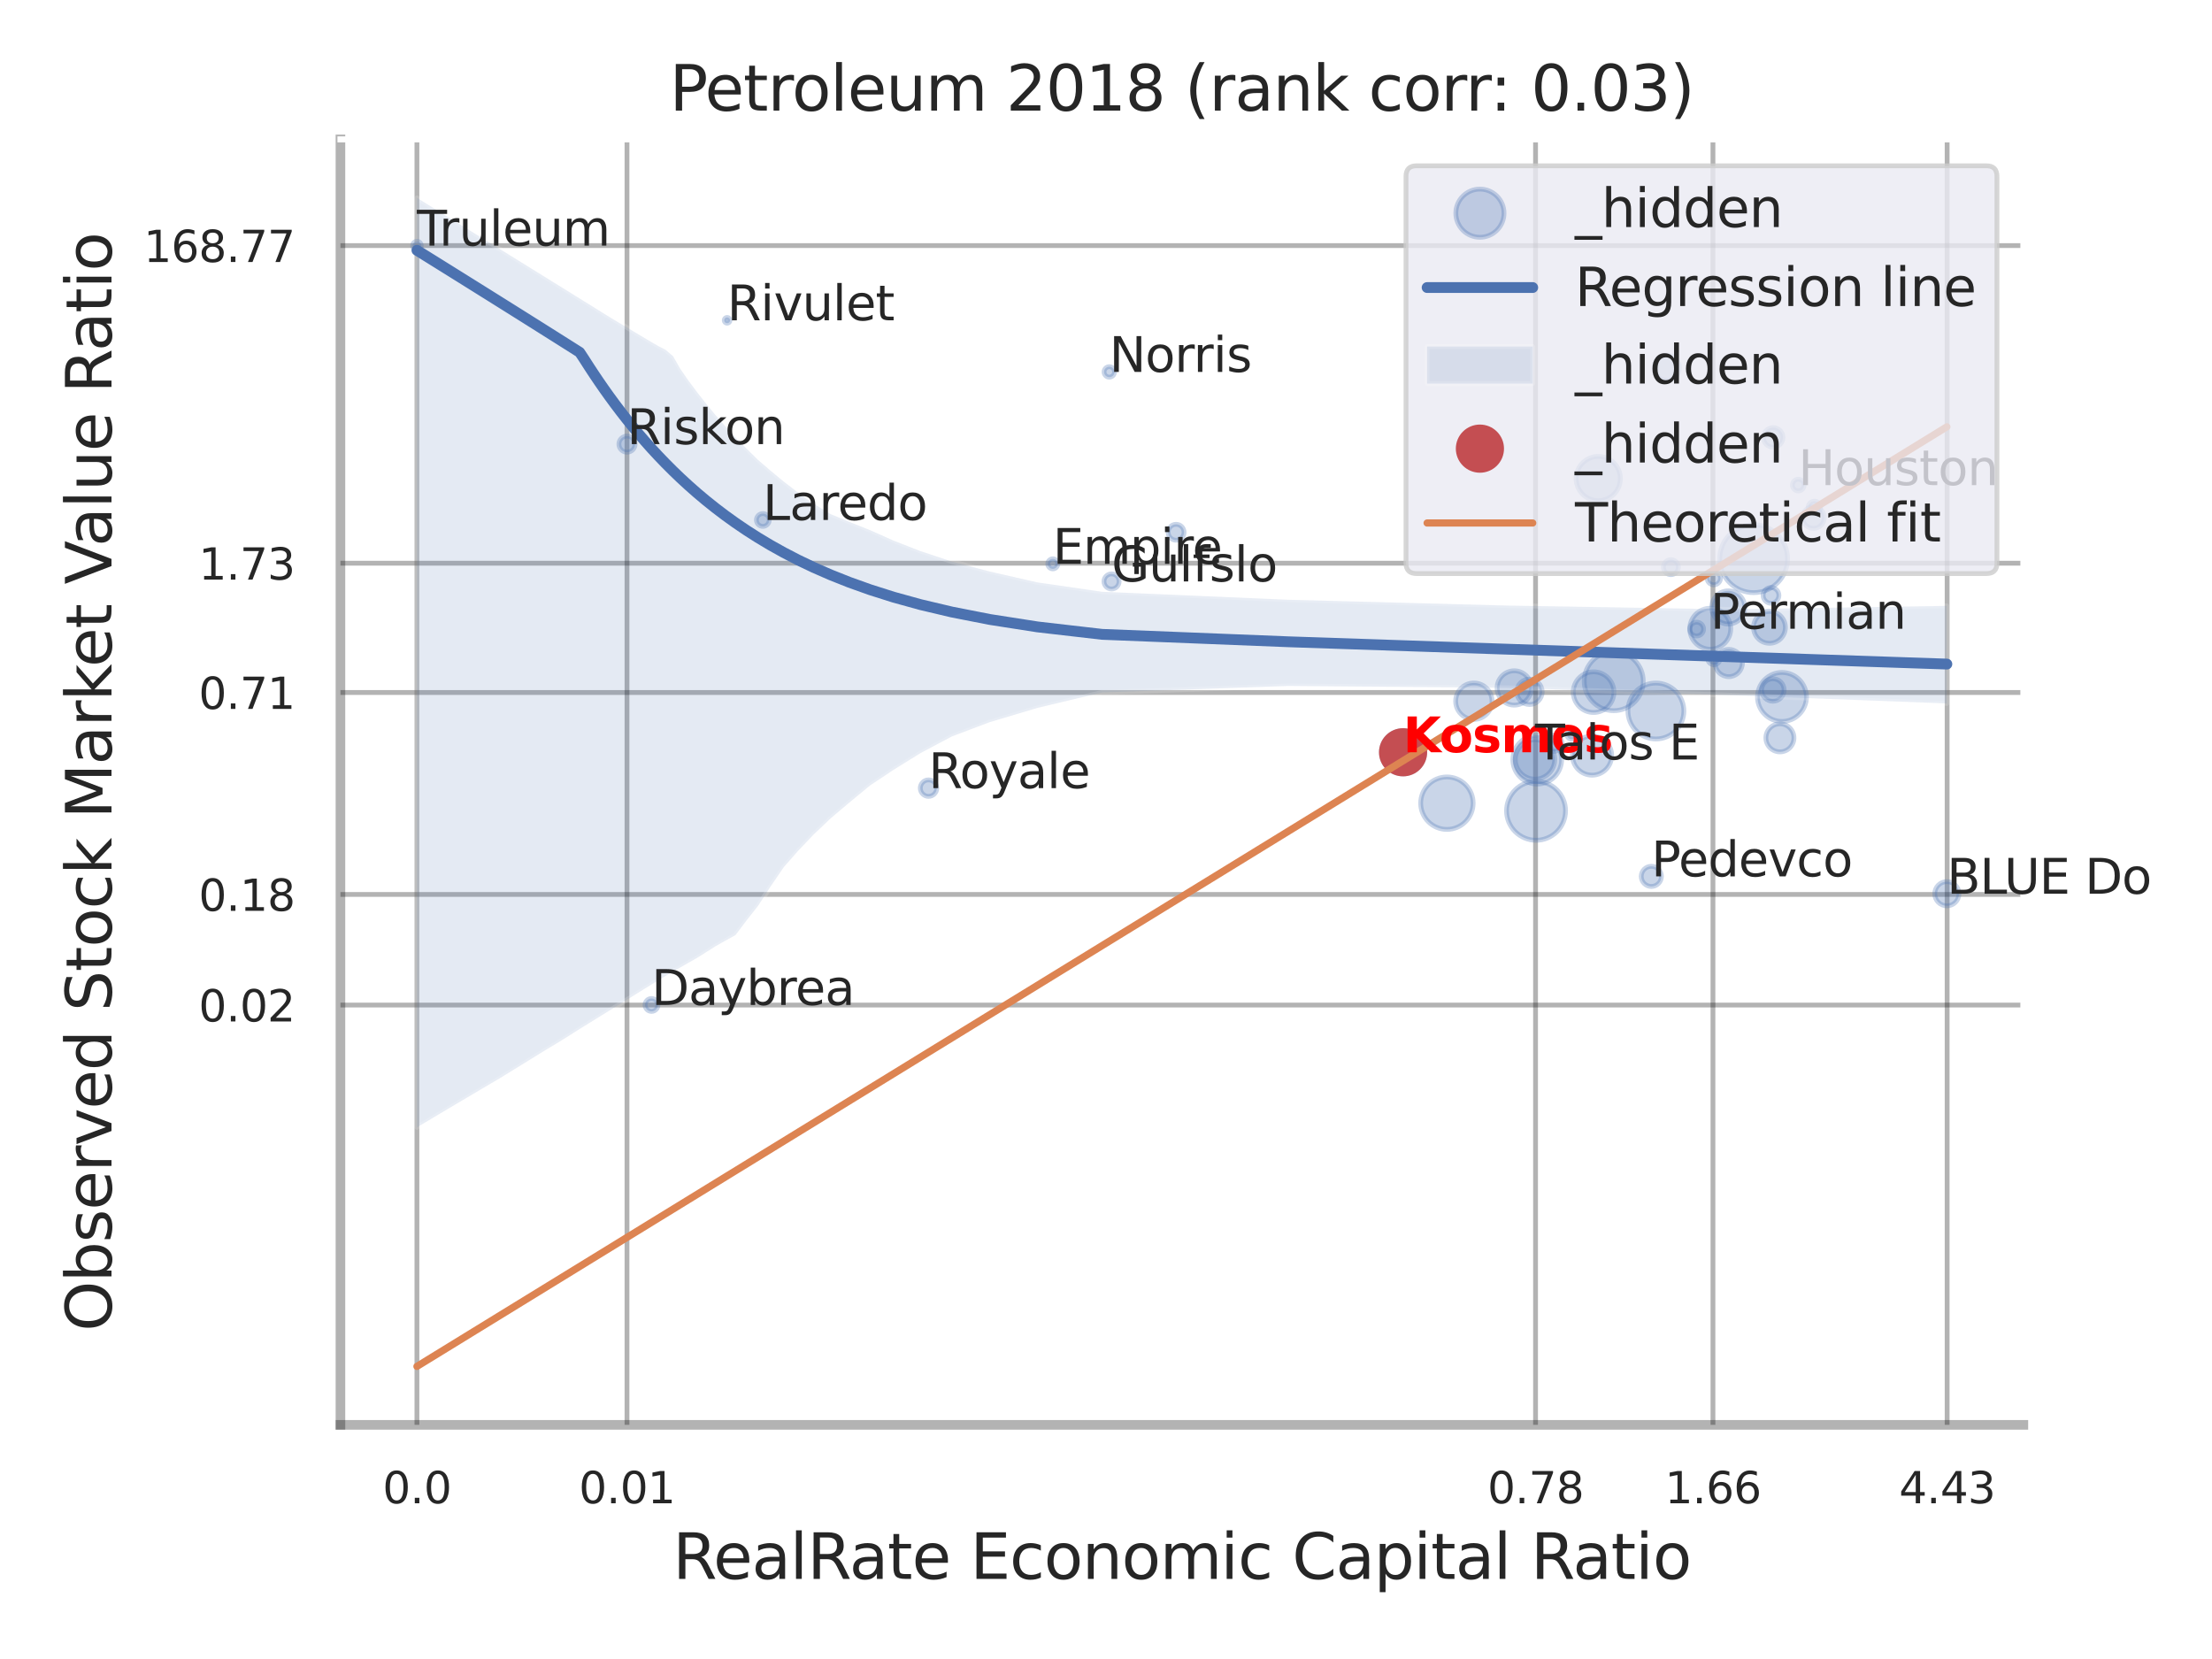 <?xml version="1.0" encoding="utf-8" standalone="no"?>
<!DOCTYPE svg PUBLIC "-//W3C//DTD SVG 1.1//EN"
  "http://www.w3.org/Graphics/SVG/1.1/DTD/svg11.dtd">
<svg xmlns:xlink="http://www.w3.org/1999/xlink" width="460.8pt" height="345.6pt" viewBox="0 0 460.8 345.6" xmlns="http://www.w3.org/2000/svg" version="1.1">
 <defs>
  <style type="text/css">*{stroke-linejoin: round; stroke-linecap: butt}</style>
 </defs>
 <g id="figure_1">
  <g id="patch_1">
   <path d="M 0 345.6 
L 460.8 345.6 
L 460.8 0 
L 0 0 
z
" style="fill: #ffffff"/>
  </g>
  <g id="axes_1">
   <g id="patch_2">
    <path d="M 70.92 296.82 
L 421.503 296.82 
L 421.503 29.04 
L 70.92 29.04 
z
" style="fill: #ffffff"/>
   </g>
   <g id="matplotlib.axis_1">
    <g id="xtick_1">
     <g id="line2d_1">
      <path d="M 86.855 296.82 
L 86.855 29.04 
" clip-path="url(#pb34fab142e)" style="fill: none; stroke: #000000; stroke-opacity: 0.3; stroke-linecap: round"/>
     </g>
     <g id="text_1">
      <!-- 0.0 -->
      <g style="fill: #262626" transform="translate(79.699 313.159) scale(0.09 -0.09)">
       <defs>
        <path id="DejaVuSans-30" d="M 2034 4250 
Q 1547 4250 1301 3770 
Q 1056 3291 1056 2328 
Q 1056 1369 1301 889 
Q 1547 409 2034 409 
Q 2525 409 2770 889 
Q 3016 1369 3016 2328 
Q 3016 3291 2770 3770 
Q 2525 4250 2034 4250 
z
M 2034 4750 
Q 2819 4750 3233 4129 
Q 3647 3509 3647 2328 
Q 3647 1150 3233 529 
Q 2819 -91 2034 -91 
Q 1250 -91 836 529 
Q 422 1150 422 2328 
Q 422 3509 836 4129 
Q 1250 4750 2034 4750 
z
" transform="scale(0.016)"/>
        <path id="DejaVuSans-2e" d="M 684 794 
L 1344 794 
L 1344 0 
L 684 0 
L 684 794 
z
" transform="scale(0.016)"/>
       </defs>
       <use xlink:href="#DejaVuSans-30"/>
       <use xlink:href="#DejaVuSans-2e" transform="translate(63.623 0)"/>
       <use xlink:href="#DejaVuSans-30" transform="translate(95.41 0)"/>
      </g>
     </g>
    </g>
    <g id="xtick_2">
     <g id="line2d_2">
      <path d="M 130.612 296.82 
L 130.612 29.04 
" clip-path="url(#pb34fab142e)" style="fill: none; stroke: #000000; stroke-opacity: 0.3; stroke-linecap: round"/>
     </g>
     <g id="text_2">
      <!-- 0.01 -->
      <g style="fill: #262626" transform="translate(120.592 313.159) scale(0.09 -0.09)">
       <defs>
        <path id="DejaVuSans-31" d="M 794 531 
L 1825 531 
L 1825 4091 
L 703 3866 
L 703 4441 
L 1819 4666 
L 2450 4666 
L 2450 531 
L 3481 531 
L 3481 0 
L 794 0 
L 794 531 
z
" transform="scale(0.016)"/>
       </defs>
       <use xlink:href="#DejaVuSans-30"/>
       <use xlink:href="#DejaVuSans-2e" transform="translate(63.623 0)"/>
       <use xlink:href="#DejaVuSans-30" transform="translate(95.41 0)"/>
       <use xlink:href="#DejaVuSans-31" transform="translate(159.033 0)"/>
      </g>
     </g>
    </g>
    <g id="xtick_3">
     <g id="line2d_3">
      <path d="M 319.882 296.82 
L 319.882 29.04 
" clip-path="url(#pb34fab142e)" style="fill: none; stroke: #000000; stroke-opacity: 0.3; stroke-linecap: round"/>
     </g>
     <g id="text_3">
      <!-- 0.78 -->
      <g style="fill: #262626" transform="translate(309.863 313.159) scale(0.09 -0.09)">
       <defs>
        <path id="DejaVuSans-37" d="M 525 4666 
L 3525 4666 
L 3525 4397 
L 1831 0 
L 1172 0 
L 2766 4134 
L 525 4134 
L 525 4666 
z
" transform="scale(0.016)"/>
        <path id="DejaVuSans-38" d="M 2034 2216 
Q 1584 2216 1326 1975 
Q 1069 1734 1069 1313 
Q 1069 891 1326 650 
Q 1584 409 2034 409 
Q 2484 409 2743 651 
Q 3003 894 3003 1313 
Q 3003 1734 2745 1975 
Q 2488 2216 2034 2216 
z
M 1403 2484 
Q 997 2584 770 2862 
Q 544 3141 544 3541 
Q 544 4100 942 4425 
Q 1341 4750 2034 4750 
Q 2731 4750 3128 4425 
Q 3525 4100 3525 3541 
Q 3525 3141 3298 2862 
Q 3072 2584 2669 2484 
Q 3125 2378 3379 2068 
Q 3634 1759 3634 1313 
Q 3634 634 3220 271 
Q 2806 -91 2034 -91 
Q 1263 -91 848 271 
Q 434 634 434 1313 
Q 434 1759 690 2068 
Q 947 2378 1403 2484 
z
M 1172 3481 
Q 1172 3119 1398 2916 
Q 1625 2713 2034 2713 
Q 2441 2713 2670 2916 
Q 2900 3119 2900 3481 
Q 2900 3844 2670 4047 
Q 2441 4250 2034 4250 
Q 1625 4250 1398 4047 
Q 1172 3844 1172 3481 
z
" transform="scale(0.016)"/>
       </defs>
       <use xlink:href="#DejaVuSans-30"/>
       <use xlink:href="#DejaVuSans-2e" transform="translate(63.623 0)"/>
       <use xlink:href="#DejaVuSans-37" transform="translate(95.41 0)"/>
       <use xlink:href="#DejaVuSans-38" transform="translate(159.033 0)"/>
      </g>
     </g>
    </g>
    <g id="xtick_4">
     <g id="line2d_4">
      <path d="M 356.84 296.82 
L 356.84 29.04 
" clip-path="url(#pb34fab142e)" style="fill: none; stroke: #000000; stroke-opacity: 0.3; stroke-linecap: round"/>
     </g>
     <g id="text_4">
      <!-- 1.66 -->
      <g style="fill: #262626" transform="translate(346.82 313.159) scale(0.09 -0.09)">
       <defs>
        <path id="DejaVuSans-36" d="M 2113 2584 
Q 1688 2584 1439 2293 
Q 1191 2003 1191 1497 
Q 1191 994 1439 701 
Q 1688 409 2113 409 
Q 2538 409 2786 701 
Q 3034 994 3034 1497 
Q 3034 2003 2786 2293 
Q 2538 2584 2113 2584 
z
M 3366 4563 
L 3366 3988 
Q 3128 4100 2886 4159 
Q 2644 4219 2406 4219 
Q 1781 4219 1451 3797 
Q 1122 3375 1075 2522 
Q 1259 2794 1537 2939 
Q 1816 3084 2150 3084 
Q 2853 3084 3261 2657 
Q 3669 2231 3669 1497 
Q 3669 778 3244 343 
Q 2819 -91 2113 -91 
Q 1303 -91 875 529 
Q 447 1150 447 2328 
Q 447 3434 972 4092 
Q 1497 4750 2381 4750 
Q 2619 4750 2861 4703 
Q 3103 4656 3366 4563 
z
" transform="scale(0.016)"/>
       </defs>
       <use xlink:href="#DejaVuSans-31"/>
       <use xlink:href="#DejaVuSans-2e" transform="translate(63.623 0)"/>
       <use xlink:href="#DejaVuSans-36" transform="translate(95.41 0)"/>
       <use xlink:href="#DejaVuSans-36" transform="translate(159.033 0)"/>
      </g>
     </g>
    </g>
    <g id="xtick_5">
     <g id="line2d_5">
      <path d="M 405.623 296.82 
L 405.623 29.04 
" clip-path="url(#pb34fab142e)" style="fill: none; stroke: #000000; stroke-opacity: 0.3; stroke-linecap: round"/>
     </g>
     <g id="text_5">
      <!-- 4.43 -->
      <g style="fill: #262626" transform="translate(395.604 313.159) scale(0.09 -0.09)">
       <defs>
        <path id="DejaVuSans-34" d="M 2419 4116 
L 825 1625 
L 2419 1625 
L 2419 4116 
z
M 2253 4666 
L 3047 4666 
L 3047 1625 
L 3713 1625 
L 3713 1100 
L 3047 1100 
L 3047 0 
L 2419 0 
L 2419 1100 
L 313 1100 
L 313 1709 
L 2253 4666 
z
" transform="scale(0.016)"/>
        <path id="DejaVuSans-33" d="M 2597 2516 
Q 3050 2419 3304 2112 
Q 3559 1806 3559 1356 
Q 3559 666 3084 287 
Q 2609 -91 1734 -91 
Q 1441 -91 1130 -33 
Q 819 25 488 141 
L 488 750 
Q 750 597 1062 519 
Q 1375 441 1716 441 
Q 2309 441 2620 675 
Q 2931 909 2931 1356 
Q 2931 1769 2642 2001 
Q 2353 2234 1838 2234 
L 1294 2234 
L 1294 2753 
L 1863 2753 
Q 2328 2753 2575 2939 
Q 2822 3125 2822 3475 
Q 2822 3834 2567 4026 
Q 2313 4219 1838 4219 
Q 1578 4219 1281 4162 
Q 984 4106 628 3988 
L 628 4550 
Q 988 4650 1302 4700 
Q 1616 4750 1894 4750 
Q 2613 4750 3031 4423 
Q 3450 4097 3450 3541 
Q 3450 3153 3228 2886 
Q 3006 2619 2597 2516 
z
" transform="scale(0.016)"/>
       </defs>
       <use xlink:href="#DejaVuSans-34"/>
       <use xlink:href="#DejaVuSans-2e" transform="translate(63.623 0)"/>
       <use xlink:href="#DejaVuSans-34" transform="translate(95.41 0)"/>
       <use xlink:href="#DejaVuSans-33" transform="translate(159.033 0)"/>
      </g>
     </g>
    </g>
    <g id="xtick_6"/>
    <g id="xtick_7"/>
    <g id="xtick_8"/>
    <g id="xtick_9"/>
    <g id="text_6">
     <!-- RealRate Economic Capital Ratio -->
     <g style="fill: #262626" transform="translate(140.158 328.908) scale(0.13 -0.13)">
      <defs>
       <path id="DejaVuSans-52" d="M 2841 2188 
Q 3044 2119 3236 1894 
Q 3428 1669 3622 1275 
L 4263 0 
L 3584 0 
L 2988 1197 
Q 2756 1666 2539 1819 
Q 2322 1972 1947 1972 
L 1259 1972 
L 1259 0 
L 628 0 
L 628 4666 
L 2053 4666 
Q 2853 4666 3247 4331 
Q 3641 3997 3641 3322 
Q 3641 2881 3436 2590 
Q 3231 2300 2841 2188 
z
M 1259 4147 
L 1259 2491 
L 2053 2491 
Q 2509 2491 2742 2702 
Q 2975 2913 2975 3322 
Q 2975 3731 2742 3939 
Q 2509 4147 2053 4147 
L 1259 4147 
z
" transform="scale(0.016)"/>
       <path id="DejaVuSans-65" d="M 3597 1894 
L 3597 1613 
L 953 1613 
Q 991 1019 1311 708 
Q 1631 397 2203 397 
Q 2534 397 2845 478 
Q 3156 559 3463 722 
L 3463 178 
Q 3153 47 2828 -22 
Q 2503 -91 2169 -91 
Q 1331 -91 842 396 
Q 353 884 353 1716 
Q 353 2575 817 3079 
Q 1281 3584 2069 3584 
Q 2775 3584 3186 3129 
Q 3597 2675 3597 1894 
z
M 3022 2063 
Q 3016 2534 2758 2815 
Q 2500 3097 2075 3097 
Q 1594 3097 1305 2825 
Q 1016 2553 972 2059 
L 3022 2063 
z
" transform="scale(0.016)"/>
       <path id="DejaVuSans-61" d="M 2194 1759 
Q 1497 1759 1228 1600 
Q 959 1441 959 1056 
Q 959 750 1161 570 
Q 1363 391 1709 391 
Q 2188 391 2477 730 
Q 2766 1069 2766 1631 
L 2766 1759 
L 2194 1759 
z
M 3341 1997 
L 3341 0 
L 2766 0 
L 2766 531 
Q 2569 213 2275 61 
Q 1981 -91 1556 -91 
Q 1019 -91 701 211 
Q 384 513 384 1019 
Q 384 1609 779 1909 
Q 1175 2209 1959 2209 
L 2766 2209 
L 2766 2266 
Q 2766 2663 2505 2880 
Q 2244 3097 1772 3097 
Q 1472 3097 1187 3025 
Q 903 2953 641 2809 
L 641 3341 
Q 956 3463 1253 3523 
Q 1550 3584 1831 3584 
Q 2591 3584 2966 3190 
Q 3341 2797 3341 1997 
z
" transform="scale(0.016)"/>
       <path id="DejaVuSans-6c" d="M 603 4863 
L 1178 4863 
L 1178 0 
L 603 0 
L 603 4863 
z
" transform="scale(0.016)"/>
       <path id="DejaVuSans-74" d="M 1172 4494 
L 1172 3500 
L 2356 3500 
L 2356 3053 
L 1172 3053 
L 1172 1153 
Q 1172 725 1289 603 
Q 1406 481 1766 481 
L 2356 481 
L 2356 0 
L 1766 0 
Q 1100 0 847 248 
Q 594 497 594 1153 
L 594 3053 
L 172 3053 
L 172 3500 
L 594 3500 
L 594 4494 
L 1172 4494 
z
" transform="scale(0.016)"/>
       <path id="DejaVuSans-20" transform="scale(0.016)"/>
       <path id="DejaVuSans-45" d="M 628 4666 
L 3578 4666 
L 3578 4134 
L 1259 4134 
L 1259 2753 
L 3481 2753 
L 3481 2222 
L 1259 2222 
L 1259 531 
L 3634 531 
L 3634 0 
L 628 0 
L 628 4666 
z
" transform="scale(0.016)"/>
       <path id="DejaVuSans-63" d="M 3122 3366 
L 3122 2828 
Q 2878 2963 2633 3030 
Q 2388 3097 2138 3097 
Q 1578 3097 1268 2742 
Q 959 2388 959 1747 
Q 959 1106 1268 751 
Q 1578 397 2138 397 
Q 2388 397 2633 464 
Q 2878 531 3122 666 
L 3122 134 
Q 2881 22 2623 -34 
Q 2366 -91 2075 -91 
Q 1284 -91 818 406 
Q 353 903 353 1747 
Q 353 2603 823 3093 
Q 1294 3584 2113 3584 
Q 2378 3584 2631 3529 
Q 2884 3475 3122 3366 
z
" transform="scale(0.016)"/>
       <path id="DejaVuSans-6f" d="M 1959 3097 
Q 1497 3097 1228 2736 
Q 959 2375 959 1747 
Q 959 1119 1226 758 
Q 1494 397 1959 397 
Q 2419 397 2687 759 
Q 2956 1122 2956 1747 
Q 2956 2369 2687 2733 
Q 2419 3097 1959 3097 
z
M 1959 3584 
Q 2709 3584 3137 3096 
Q 3566 2609 3566 1747 
Q 3566 888 3137 398 
Q 2709 -91 1959 -91 
Q 1206 -91 779 398 
Q 353 888 353 1747 
Q 353 2609 779 3096 
Q 1206 3584 1959 3584 
z
" transform="scale(0.016)"/>
       <path id="DejaVuSans-6e" d="M 3513 2113 
L 3513 0 
L 2938 0 
L 2938 2094 
Q 2938 2591 2744 2837 
Q 2550 3084 2163 3084 
Q 1697 3084 1428 2787 
Q 1159 2491 1159 1978 
L 1159 0 
L 581 0 
L 581 3500 
L 1159 3500 
L 1159 2956 
Q 1366 3272 1645 3428 
Q 1925 3584 2291 3584 
Q 2894 3584 3203 3211 
Q 3513 2838 3513 2113 
z
" transform="scale(0.016)"/>
       <path id="DejaVuSans-6d" d="M 3328 2828 
Q 3544 3216 3844 3400 
Q 4144 3584 4550 3584 
Q 5097 3584 5394 3201 
Q 5691 2819 5691 2113 
L 5691 0 
L 5113 0 
L 5113 2094 
Q 5113 2597 4934 2840 
Q 4756 3084 4391 3084 
Q 3944 3084 3684 2787 
Q 3425 2491 3425 1978 
L 3425 0 
L 2847 0 
L 2847 2094 
Q 2847 2600 2669 2842 
Q 2491 3084 2119 3084 
Q 1678 3084 1418 2786 
Q 1159 2488 1159 1978 
L 1159 0 
L 581 0 
L 581 3500 
L 1159 3500 
L 1159 2956 
Q 1356 3278 1631 3431 
Q 1906 3584 2284 3584 
Q 2666 3584 2933 3390 
Q 3200 3197 3328 2828 
z
" transform="scale(0.016)"/>
       <path id="DejaVuSans-69" d="M 603 3500 
L 1178 3500 
L 1178 0 
L 603 0 
L 603 3500 
z
M 603 4863 
L 1178 4863 
L 1178 4134 
L 603 4134 
L 603 4863 
z
" transform="scale(0.016)"/>
       <path id="DejaVuSans-43" d="M 4122 4306 
L 4122 3641 
Q 3803 3938 3442 4084 
Q 3081 4231 2675 4231 
Q 1875 4231 1450 3742 
Q 1025 3253 1025 2328 
Q 1025 1406 1450 917 
Q 1875 428 2675 428 
Q 3081 428 3442 575 
Q 3803 722 4122 1019 
L 4122 359 
Q 3791 134 3420 21 
Q 3050 -91 2638 -91 
Q 1578 -91 968 557 
Q 359 1206 359 2328 
Q 359 3453 968 4101 
Q 1578 4750 2638 4750 
Q 3056 4750 3426 4639 
Q 3797 4528 4122 4306 
z
" transform="scale(0.016)"/>
       <path id="DejaVuSans-70" d="M 1159 525 
L 1159 -1331 
L 581 -1331 
L 581 3500 
L 1159 3500 
L 1159 2969 
Q 1341 3281 1617 3432 
Q 1894 3584 2278 3584 
Q 2916 3584 3314 3078 
Q 3713 2572 3713 1747 
Q 3713 922 3314 415 
Q 2916 -91 2278 -91 
Q 1894 -91 1617 61 
Q 1341 213 1159 525 
z
M 3116 1747 
Q 3116 2381 2855 2742 
Q 2594 3103 2138 3103 
Q 1681 3103 1420 2742 
Q 1159 2381 1159 1747 
Q 1159 1113 1420 752 
Q 1681 391 2138 391 
Q 2594 391 2855 752 
Q 3116 1113 3116 1747 
z
" transform="scale(0.016)"/>
      </defs>
      <use xlink:href="#DejaVuSans-52"/>
      <use xlink:href="#DejaVuSans-65" transform="translate(64.982 0)"/>
      <use xlink:href="#DejaVuSans-61" transform="translate(126.506 0)"/>
      <use xlink:href="#DejaVuSans-6c" transform="translate(187.785 0)"/>
      <use xlink:href="#DejaVuSans-52" transform="translate(215.568 0)"/>
      <use xlink:href="#DejaVuSans-61" transform="translate(282.801 0)"/>
      <use xlink:href="#DejaVuSans-74" transform="translate(344.08 0)"/>
      <use xlink:href="#DejaVuSans-65" transform="translate(383.289 0)"/>
      <use xlink:href="#DejaVuSans-20" transform="translate(444.812 0)"/>
      <use xlink:href="#DejaVuSans-45" transform="translate(476.6 0)"/>
      <use xlink:href="#DejaVuSans-63" transform="translate(539.783 0)"/>
      <use xlink:href="#DejaVuSans-6f" transform="translate(594.764 0)"/>
      <use xlink:href="#DejaVuSans-6e" transform="translate(655.945 0)"/>
      <use xlink:href="#DejaVuSans-6f" transform="translate(719.324 0)"/>
      <use xlink:href="#DejaVuSans-6d" transform="translate(780.506 0)"/>
      <use xlink:href="#DejaVuSans-69" transform="translate(877.918 0)"/>
      <use xlink:href="#DejaVuSans-63" transform="translate(905.701 0)"/>
      <use xlink:href="#DejaVuSans-20" transform="translate(960.682 0)"/>
      <use xlink:href="#DejaVuSans-43" transform="translate(992.469 0)"/>
      <use xlink:href="#DejaVuSans-61" transform="translate(1062.293 0)"/>
      <use xlink:href="#DejaVuSans-70" transform="translate(1123.572 0)"/>
      <use xlink:href="#DejaVuSans-69" transform="translate(1187.049 0)"/>
      <use xlink:href="#DejaVuSans-74" transform="translate(1214.832 0)"/>
      <use xlink:href="#DejaVuSans-61" transform="translate(1254.041 0)"/>
      <use xlink:href="#DejaVuSans-6c" transform="translate(1315.32 0)"/>
      <use xlink:href="#DejaVuSans-20" transform="translate(1343.104 0)"/>
      <use xlink:href="#DejaVuSans-52" transform="translate(1374.891 0)"/>
      <use xlink:href="#DejaVuSans-61" transform="translate(1442.123 0)"/>
      <use xlink:href="#DejaVuSans-74" transform="translate(1503.402 0)"/>
      <use xlink:href="#DejaVuSans-69" transform="translate(1542.611 0)"/>
      <use xlink:href="#DejaVuSans-6f" transform="translate(1570.395 0)"/>
     </g>
    </g>
   </g>
   <g id="matplotlib.axis_2">
    <g id="ytick_1">
     <g id="line2d_6">
      <path d="M 70.92 209.367 
L 421.503 209.367 
" clip-path="url(#pb34fab142e)" style="fill: none; stroke: #000000; stroke-opacity: 0.3; stroke-linecap: round"/>
     </g>
     <g id="text_7">
      <!-- 0.02 -->
      <g style="fill: #262626" transform="translate(41.381 212.786) scale(0.09 -0.09)">
       <defs>
        <path id="DejaVuSans-32" d="M 1228 531 
L 3431 531 
L 3431 0 
L 469 0 
L 469 531 
Q 828 903 1448 1529 
Q 2069 2156 2228 2338 
Q 2531 2678 2651 2914 
Q 2772 3150 2772 3378 
Q 2772 3750 2511 3984 
Q 2250 4219 1831 4219 
Q 1534 4219 1204 4116 
Q 875 4013 500 3803 
L 500 4441 
Q 881 4594 1212 4672 
Q 1544 4750 1819 4750 
Q 2544 4750 2975 4387 
Q 3406 4025 3406 3419 
Q 3406 3131 3298 2873 
Q 3191 2616 2906 2266 
Q 2828 2175 2409 1742 
Q 1991 1309 1228 531 
z
" transform="scale(0.016)"/>
       </defs>
       <use xlink:href="#DejaVuSans-30"/>
       <use xlink:href="#DejaVuSans-2e" transform="translate(63.623 0)"/>
       <use xlink:href="#DejaVuSans-30" transform="translate(95.41 0)"/>
       <use xlink:href="#DejaVuSans-32" transform="translate(159.033 0)"/>
      </g>
     </g>
    </g>
    <g id="ytick_2">
     <g id="line2d_7">
      <path d="M 70.92 186.325 
L 421.503 186.325 
" clip-path="url(#pb34fab142e)" style="fill: none; stroke: #000000; stroke-opacity: 0.3; stroke-linecap: round"/>
     </g>
     <g id="text_8">
      <!-- 0.18 -->
      <g style="fill: #262626" transform="translate(41.381 189.744) scale(0.09 -0.09)">
       <use xlink:href="#DejaVuSans-30"/>
       <use xlink:href="#DejaVuSans-2e" transform="translate(63.623 0)"/>
       <use xlink:href="#DejaVuSans-31" transform="translate(95.41 0)"/>
       <use xlink:href="#DejaVuSans-38" transform="translate(159.033 0)"/>
      </g>
     </g>
    </g>
    <g id="ytick_3">
     <g id="line2d_8">
      <path d="M 70.92 144.259 
L 421.503 144.259 
" clip-path="url(#pb34fab142e)" style="fill: none; stroke: #000000; stroke-opacity: 0.3; stroke-linecap: round"/>
     </g>
     <g id="text_9">
      <!-- 0.71 -->
      <g style="fill: #262626" transform="translate(41.381 147.679) scale(0.09 -0.09)">
       <use xlink:href="#DejaVuSans-30"/>
       <use xlink:href="#DejaVuSans-2e" transform="translate(63.623 0)"/>
       <use xlink:href="#DejaVuSans-37" transform="translate(95.41 0)"/>
       <use xlink:href="#DejaVuSans-31" transform="translate(159.033 0)"/>
      </g>
     </g>
    </g>
    <g id="ytick_4">
     <g id="line2d_9">
      <path d="M 70.92 117.326 
L 421.503 117.326 
" clip-path="url(#pb34fab142e)" style="fill: none; stroke: #000000; stroke-opacity: 0.3; stroke-linecap: round"/>
     </g>
     <g id="text_10">
      <!-- 1.73 -->
      <g style="fill: #262626" transform="translate(41.381 120.745) scale(0.09 -0.09)">
       <use xlink:href="#DejaVuSans-31"/>
       <use xlink:href="#DejaVuSans-2e" transform="translate(63.623 0)"/>
       <use xlink:href="#DejaVuSans-37" transform="translate(95.41 0)"/>
       <use xlink:href="#DejaVuSans-33" transform="translate(159.033 0)"/>
      </g>
     </g>
    </g>
    <g id="ytick_5">
     <g id="line2d_10">
      <path d="M 70.92 51.16 
L 421.503 51.16 
" clip-path="url(#pb34fab142e)" style="fill: none; stroke: #000000; stroke-opacity: 0.3; stroke-linecap: round"/>
     </g>
     <g id="text_11">
      <!-- 168.77 -->
      <g style="fill: #262626" transform="translate(29.928 54.579) scale(0.09 -0.09)">
       <use xlink:href="#DejaVuSans-31"/>
       <use xlink:href="#DejaVuSans-36" transform="translate(63.623 0)"/>
       <use xlink:href="#DejaVuSans-38" transform="translate(127.246 0)"/>
       <use xlink:href="#DejaVuSans-2e" transform="translate(190.869 0)"/>
       <use xlink:href="#DejaVuSans-37" transform="translate(222.656 0)"/>
       <use xlink:href="#DejaVuSans-37" transform="translate(286.279 0)"/>
      </g>
     </g>
    </g>
    <g id="ytick_6"/>
    <g id="ytick_7"/>
    <g id="ytick_8"/>
    <g id="ytick_9"/>
    <g id="ytick_10"/>
    <g id="ytick_11"/>
    <g id="text_12">
     <!-- Observed Stock Market Value Ratio -->
     <g style="fill: #262626" transform="translate(23.225 277.332) rotate(-90) scale(0.13 -0.13)">
      <defs>
       <path id="DejaVuSans-4f" d="M 2522 4238 
Q 1834 4238 1429 3725 
Q 1025 3213 1025 2328 
Q 1025 1447 1429 934 
Q 1834 422 2522 422 
Q 3209 422 3611 934 
Q 4013 1447 4013 2328 
Q 4013 3213 3611 3725 
Q 3209 4238 2522 4238 
z
M 2522 4750 
Q 3503 4750 4090 4092 
Q 4678 3434 4678 2328 
Q 4678 1225 4090 567 
Q 3503 -91 2522 -91 
Q 1538 -91 948 565 
Q 359 1222 359 2328 
Q 359 3434 948 4092 
Q 1538 4750 2522 4750 
z
" transform="scale(0.016)"/>
       <path id="DejaVuSans-62" d="M 3116 1747 
Q 3116 2381 2855 2742 
Q 2594 3103 2138 3103 
Q 1681 3103 1420 2742 
Q 1159 2381 1159 1747 
Q 1159 1113 1420 752 
Q 1681 391 2138 391 
Q 2594 391 2855 752 
Q 3116 1113 3116 1747 
z
M 1159 2969 
Q 1341 3281 1617 3432 
Q 1894 3584 2278 3584 
Q 2916 3584 3314 3078 
Q 3713 2572 3713 1747 
Q 3713 922 3314 415 
Q 2916 -91 2278 -91 
Q 1894 -91 1617 61 
Q 1341 213 1159 525 
L 1159 0 
L 581 0 
L 581 4863 
L 1159 4863 
L 1159 2969 
z
" transform="scale(0.016)"/>
       <path id="DejaVuSans-73" d="M 2834 3397 
L 2834 2853 
Q 2591 2978 2328 3040 
Q 2066 3103 1784 3103 
Q 1356 3103 1142 2972 
Q 928 2841 928 2578 
Q 928 2378 1081 2264 
Q 1234 2150 1697 2047 
L 1894 2003 
Q 2506 1872 2764 1633 
Q 3022 1394 3022 966 
Q 3022 478 2636 193 
Q 2250 -91 1575 -91 
Q 1294 -91 989 -36 
Q 684 19 347 128 
L 347 722 
Q 666 556 975 473 
Q 1284 391 1588 391 
Q 1994 391 2212 530 
Q 2431 669 2431 922 
Q 2431 1156 2273 1281 
Q 2116 1406 1581 1522 
L 1381 1569 
Q 847 1681 609 1914 
Q 372 2147 372 2553 
Q 372 3047 722 3315 
Q 1072 3584 1716 3584 
Q 2034 3584 2315 3537 
Q 2597 3491 2834 3397 
z
" transform="scale(0.016)"/>
       <path id="DejaVuSans-72" d="M 2631 2963 
Q 2534 3019 2420 3045 
Q 2306 3072 2169 3072 
Q 1681 3072 1420 2755 
Q 1159 2438 1159 1844 
L 1159 0 
L 581 0 
L 581 3500 
L 1159 3500 
L 1159 2956 
Q 1341 3275 1631 3429 
Q 1922 3584 2338 3584 
Q 2397 3584 2469 3576 
Q 2541 3569 2628 3553 
L 2631 2963 
z
" transform="scale(0.016)"/>
       <path id="DejaVuSans-76" d="M 191 3500 
L 800 3500 
L 1894 563 
L 2988 3500 
L 3597 3500 
L 2284 0 
L 1503 0 
L 191 3500 
z
" transform="scale(0.016)"/>
       <path id="DejaVuSans-64" d="M 2906 2969 
L 2906 4863 
L 3481 4863 
L 3481 0 
L 2906 0 
L 2906 525 
Q 2725 213 2448 61 
Q 2172 -91 1784 -91 
Q 1150 -91 751 415 
Q 353 922 353 1747 
Q 353 2572 751 3078 
Q 1150 3584 1784 3584 
Q 2172 3584 2448 3432 
Q 2725 3281 2906 2969 
z
M 947 1747 
Q 947 1113 1208 752 
Q 1469 391 1925 391 
Q 2381 391 2643 752 
Q 2906 1113 2906 1747 
Q 2906 2381 2643 2742 
Q 2381 3103 1925 3103 
Q 1469 3103 1208 2742 
Q 947 2381 947 1747 
z
" transform="scale(0.016)"/>
       <path id="DejaVuSans-53" d="M 3425 4513 
L 3425 3897 
Q 3066 4069 2747 4153 
Q 2428 4238 2131 4238 
Q 1616 4238 1336 4038 
Q 1056 3838 1056 3469 
Q 1056 3159 1242 3001 
Q 1428 2844 1947 2747 
L 2328 2669 
Q 3034 2534 3370 2195 
Q 3706 1856 3706 1288 
Q 3706 609 3251 259 
Q 2797 -91 1919 -91 
Q 1588 -91 1214 -16 
Q 841 59 441 206 
L 441 856 
Q 825 641 1194 531 
Q 1563 422 1919 422 
Q 2459 422 2753 634 
Q 3047 847 3047 1241 
Q 3047 1584 2836 1778 
Q 2625 1972 2144 2069 
L 1759 2144 
Q 1053 2284 737 2584 
Q 422 2884 422 3419 
Q 422 4038 858 4394 
Q 1294 4750 2059 4750 
Q 2388 4750 2728 4690 
Q 3069 4631 3425 4513 
z
" transform="scale(0.016)"/>
       <path id="DejaVuSans-6b" d="M 581 4863 
L 1159 4863 
L 1159 1991 
L 2875 3500 
L 3609 3500 
L 1753 1863 
L 3688 0 
L 2938 0 
L 1159 1709 
L 1159 0 
L 581 0 
L 581 4863 
z
" transform="scale(0.016)"/>
       <path id="DejaVuSans-4d" d="M 628 4666 
L 1569 4666 
L 2759 1491 
L 3956 4666 
L 4897 4666 
L 4897 0 
L 4281 0 
L 4281 4097 
L 3078 897 
L 2444 897 
L 1241 4097 
L 1241 0 
L 628 0 
L 628 4666 
z
" transform="scale(0.016)"/>
       <path id="DejaVuSans-56" d="M 1831 0 
L 50 4666 
L 709 4666 
L 2188 738 
L 3669 4666 
L 4325 4666 
L 2547 0 
L 1831 0 
z
" transform="scale(0.016)"/>
       <path id="DejaVuSans-75" d="M 544 1381 
L 544 3500 
L 1119 3500 
L 1119 1403 
Q 1119 906 1312 657 
Q 1506 409 1894 409 
Q 2359 409 2629 706 
Q 2900 1003 2900 1516 
L 2900 3500 
L 3475 3500 
L 3475 0 
L 2900 0 
L 2900 538 
Q 2691 219 2414 64 
Q 2138 -91 1772 -91 
Q 1169 -91 856 284 
Q 544 659 544 1381 
z
M 1991 3584 
L 1991 3584 
z
" transform="scale(0.016)"/>
      </defs>
      <use xlink:href="#DejaVuSans-4f"/>
      <use xlink:href="#DejaVuSans-62" transform="translate(78.711 0)"/>
      <use xlink:href="#DejaVuSans-73" transform="translate(142.188 0)"/>
      <use xlink:href="#DejaVuSans-65" transform="translate(194.287 0)"/>
      <use xlink:href="#DejaVuSans-72" transform="translate(255.811 0)"/>
      <use xlink:href="#DejaVuSans-76" transform="translate(296.924 0)"/>
      <use xlink:href="#DejaVuSans-65" transform="translate(356.104 0)"/>
      <use xlink:href="#DejaVuSans-64" transform="translate(417.627 0)"/>
      <use xlink:href="#DejaVuSans-20" transform="translate(481.104 0)"/>
      <use xlink:href="#DejaVuSans-53" transform="translate(512.891 0)"/>
      <use xlink:href="#DejaVuSans-74" transform="translate(576.367 0)"/>
      <use xlink:href="#DejaVuSans-6f" transform="translate(615.576 0)"/>
      <use xlink:href="#DejaVuSans-63" transform="translate(676.758 0)"/>
      <use xlink:href="#DejaVuSans-6b" transform="translate(731.738 0)"/>
      <use xlink:href="#DejaVuSans-20" transform="translate(789.648 0)"/>
      <use xlink:href="#DejaVuSans-4d" transform="translate(821.436 0)"/>
      <use xlink:href="#DejaVuSans-61" transform="translate(907.715 0)"/>
      <use xlink:href="#DejaVuSans-72" transform="translate(968.994 0)"/>
      <use xlink:href="#DejaVuSans-6b" transform="translate(1010.107 0)"/>
      <use xlink:href="#DejaVuSans-65" transform="translate(1064.393 0)"/>
      <use xlink:href="#DejaVuSans-74" transform="translate(1125.916 0)"/>
      <use xlink:href="#DejaVuSans-20" transform="translate(1165.125 0)"/>
      <use xlink:href="#DejaVuSans-56" transform="translate(1196.912 0)"/>
      <use xlink:href="#DejaVuSans-61" transform="translate(1257.57 0)"/>
      <use xlink:href="#DejaVuSans-6c" transform="translate(1318.85 0)"/>
      <use xlink:href="#DejaVuSans-75" transform="translate(1346.633 0)"/>
      <use xlink:href="#DejaVuSans-65" transform="translate(1410.012 0)"/>
      <use xlink:href="#DejaVuSans-20" transform="translate(1471.535 0)"/>
      <use xlink:href="#DejaVuSans-52" transform="translate(1503.322 0)"/>
      <use xlink:href="#DejaVuSans-61" transform="translate(1570.555 0)"/>
      <use xlink:href="#DejaVuSans-74" transform="translate(1631.834 0)"/>
      <use xlink:href="#DejaVuSans-69" transform="translate(1671.043 0)"/>
      <use xlink:href="#DejaVuSans-6f" transform="translate(1698.826 0)"/>
     </g>
    </g>
   </g>
   <g id="PathCollection_1">
    <path d="M 320.231 163.33 
C 321.578 163.33 322.87 162.795 323.823 161.842 
C 324.776 160.889 325.311 159.597 325.311 158.25 
C 325.311 156.902 324.776 155.61 323.823 154.657 
C 322.87 153.705 321.578 153.169 320.231 153.169 
C 318.884 153.169 317.591 153.705 316.639 154.657 
C 315.686 155.61 315.151 156.902 315.151 158.25 
C 315.151 159.597 315.686 160.889 316.639 161.842 
C 317.591 162.795 318.884 163.33 320.231 163.33 
z
" clip-path="url(#pb34fab142e)" style="fill: #4c72b0; fill-opacity: 0.3; stroke: #4c72b0; stroke-opacity: 0.3"/>
    <path d="M 323.699 156.531 
C 324.148 156.531 324.579 156.352 324.896 156.035 
C 325.213 155.718 325.391 155.287 325.391 154.839 
C 325.391 154.39 325.213 153.96 324.896 153.642 
C 324.579 153.325 324.148 153.147 323.699 153.147 
C 323.251 153.147 322.82 153.325 322.503 153.642 
C 322.186 153.96 322.007 154.39 322.007 154.839 
C 322.007 155.287 322.186 155.718 322.503 156.035 
C 322.82 156.352 323.251 156.531 323.699 156.531 
z
" clip-path="url(#pb34fab142e)" style="fill: #4c72b0; fill-opacity: 0.3; stroke: #4c72b0; stroke-opacity: 0.3"/>
    <path d="M 319.986 175.046 
C 321.616 175.046 323.18 174.398 324.332 173.245 
C 325.485 172.093 326.133 170.529 326.133 168.899 
C 326.133 167.269 325.485 165.705 324.332 164.552 
C 323.18 163.4 321.616 162.752 319.986 162.752 
C 318.356 162.752 316.792 163.4 315.639 164.552 
C 314.487 165.705 313.839 167.269 313.839 168.899 
C 313.839 170.529 314.487 172.093 315.639 173.245 
C 316.792 174.398 318.356 175.046 319.986 175.046 
z
" clip-path="url(#pb34fab142e)" style="fill: #4c72b0; fill-opacity: 0.3; stroke: #4c72b0; stroke-opacity: 0.3"/>
    <path d="M 318.619 146.761 
C 319.32 146.761 319.992 146.482 320.488 145.987 
C 320.984 145.491 321.262 144.819 321.262 144.118 
C 321.262 143.417 320.984 142.744 320.488 142.249 
C 319.992 141.753 319.32 141.475 318.619 141.475 
C 317.918 141.475 317.246 141.753 316.75 142.249 
C 316.254 142.744 315.976 143.417 315.976 144.118 
C 315.976 144.819 316.254 145.491 316.75 145.987 
C 317.246 146.482 317.918 146.761 318.619 146.761 
z
" clip-path="url(#pb34fab142e)" style="fill: #4c72b0; fill-opacity: 0.3; stroke: #4c72b0; stroke-opacity: 0.3"/>
    <path d="M 347.203 79.234 
C 347.902 79.234 348.572 78.957 349.066 78.463 
C 349.56 77.969 349.838 77.298 349.838 76.6 
C 349.838 75.901 349.56 75.231 349.066 74.737 
C 348.572 74.242 347.902 73.965 347.203 73.965 
C 346.505 73.965 345.834 74.242 345.34 74.737 
C 344.846 75.231 344.569 75.901 344.569 76.6 
C 344.569 77.298 344.846 77.969 345.34 78.463 
C 345.834 78.957 346.505 79.234 347.203 79.234 
z
" clip-path="url(#pb34fab142e)" style="fill: #4c72b0; fill-opacity: 0.3; stroke: #4c72b0; stroke-opacity: 0.3"/>
    <path d="M 357.043 138.462 
C 357.388 138.462 357.719 138.325 357.963 138.08 
C 358.207 137.836 358.344 137.505 358.344 137.16 
C 358.344 136.815 358.207 136.484 357.963 136.24 
C 357.719 135.996 357.388 135.858 357.043 135.858 
C 356.698 135.858 356.366 135.996 356.122 136.24 
C 355.878 136.484 355.741 136.815 355.741 137.16 
C 355.741 137.505 355.878 137.836 356.122 138.08 
C 356.366 138.325 356.698 138.462 357.043 138.462 
z
" clip-path="url(#pb34fab142e)" style="fill: #4c72b0; fill-opacity: 0.3; stroke: #4c72b0; stroke-opacity: 0.3"/>
    <path d="M 368.935 125.675 
C 369.37 125.675 369.788 125.502 370.097 125.194 
C 370.405 124.886 370.578 124.468 370.578 124.032 
C 370.578 123.596 370.405 123.178 370.097 122.87 
C 369.788 122.562 369.37 122.389 368.935 122.389 
C 368.499 122.389 368.081 122.562 367.773 122.87 
C 367.464 123.178 367.291 123.596 367.291 124.032 
C 367.291 124.468 367.464 124.886 367.773 125.194 
C 368.081 125.502 368.499 125.675 368.935 125.675 
z
" clip-path="url(#pb34fab142e)" style="fill: #4c72b0; fill-opacity: 0.3; stroke: #4c72b0; stroke-opacity: 0.3"/>
    <path d="M 353.448 132.487 
C 353.83 132.487 354.197 132.335 354.467 132.065 
C 354.737 131.795 354.889 131.428 354.889 131.046 
C 354.889 130.664 354.737 130.297 354.467 130.027 
C 354.197 129.757 353.83 129.605 353.448 129.605 
C 353.066 129.605 352.699 129.757 352.429 130.027 
C 352.159 130.297 352.007 130.664 352.007 131.046 
C 352.007 131.428 352.159 131.795 352.429 132.065 
C 352.699 132.335 353.066 132.487 353.448 132.487 
z
" clip-path="url(#pb34fab142e)" style="fill: #4c72b0; fill-opacity: 0.3; stroke: #4c72b0; stroke-opacity: 0.3"/>
    <path d="M 336.169 148.046 
C 337.8 148.046 339.365 147.398 340.518 146.244 
C 341.671 145.091 342.319 143.527 342.319 141.896 
C 342.319 140.265 341.671 138.7 340.518 137.547 
C 339.365 136.394 337.8 135.746 336.169 135.746 
C 334.538 135.746 332.974 136.394 331.821 137.547 
C 330.667 138.7 330.019 140.265 330.019 141.896 
C 330.019 143.527 330.667 145.091 331.821 146.244 
C 332.974 147.398 334.538 148.046 336.169 148.046 
z
" clip-path="url(#pb34fab142e)" style="fill: #4c72b0; fill-opacity: 0.3; stroke: #4c72b0; stroke-opacity: 0.3"/>
    <path d="M 377.778 110.072 
C 378.378 110.072 378.954 109.833 379.378 109.409 
C 379.803 108.985 380.041 108.409 380.041 107.809 
C 380.041 107.209 379.803 106.633 379.378 106.209 
C 378.954 105.785 378.378 105.546 377.778 105.546 
C 377.178 105.546 376.603 105.785 376.178 106.209 
C 375.754 106.633 375.516 107.209 375.516 107.809 
C 375.516 108.409 375.754 108.985 376.178 109.409 
C 376.603 109.833 377.178 110.072 377.778 110.072 
z
" clip-path="url(#pb34fab142e)" style="fill: #4c72b0; fill-opacity: 0.3; stroke: #4c72b0; stroke-opacity: 0.3"/>
    <path d="M 301.418 172.781 
C 302.867 172.781 304.257 172.205 305.282 171.18 
C 306.307 170.155 306.883 168.765 306.883 167.315 
C 306.883 165.866 306.307 164.476 305.282 163.451 
C 304.257 162.426 302.867 161.85 301.418 161.85 
C 299.968 161.85 298.578 162.426 297.553 163.451 
C 296.528 164.476 295.952 165.866 295.952 167.315 
C 295.952 168.765 296.528 170.155 297.553 171.18 
C 298.578 172.205 299.968 172.781 301.418 172.781 
z
" clip-path="url(#pb34fab142e)" style="fill: #4c72b0; fill-opacity: 0.3; stroke: #4c72b0; stroke-opacity: 0.3"/>
    <path d="M 377.979 106.994 
C 378.322 106.994 378.651 106.858 378.893 106.616 
C 379.135 106.374 379.271 106.045 379.271 105.702 
C 379.271 105.36 379.135 105.031 378.893 104.789 
C 378.651 104.547 378.322 104.41 377.979 104.41 
C 377.637 104.41 377.308 104.547 377.066 104.789 
C 376.823 105.031 376.687 105.36 376.687 105.702 
C 376.687 106.045 376.823 106.374 377.066 106.616 
C 377.308 106.858 377.637 106.994 377.979 106.994 
z
" clip-path="url(#pb34fab142e)" style="fill: #4c72b0; fill-opacity: 0.3; stroke: #4c72b0; stroke-opacity: 0.3"/>
    <path d="M 371.218 150.289 
C 372.571 150.289 373.869 149.752 374.825 148.795 
C 375.782 147.838 376.319 146.541 376.319 145.188 
C 376.319 143.835 375.782 142.537 374.825 141.581 
C 373.869 140.624 372.571 140.087 371.218 140.087 
C 369.865 140.087 368.568 140.624 367.611 141.581 
C 366.654 142.537 366.117 143.835 366.117 145.188 
C 366.117 146.541 366.654 147.838 367.611 148.795 
C 368.568 149.752 369.865 150.289 371.218 150.289 
z
" clip-path="url(#pb34fab142e)" style="fill: #4c72b0; fill-opacity: 0.3; stroke: #4c72b0; stroke-opacity: 0.3"/>
    <path d="M 327.393 153.997 
C 327.645 153.997 327.887 153.896 328.065 153.718 
C 328.243 153.54 328.343 153.299 328.343 153.047 
C 328.343 152.795 328.243 152.553 328.065 152.375 
C 327.887 152.197 327.645 152.097 327.393 152.097 
C 327.141 152.097 326.9 152.197 326.721 152.375 
C 326.543 152.553 326.443 152.795 326.443 153.047 
C 326.443 153.299 326.543 153.54 326.721 153.718 
C 326.9 153.896 327.141 153.997 327.393 153.997 
z
" clip-path="url(#pb34fab142e)" style="fill: #4c72b0; fill-opacity: 0.3; stroke: #4c72b0; stroke-opacity: 0.3"/>
    <path d="M 405.567 188.702 
C 406.236 188.702 406.878 188.436 407.352 187.963 
C 407.825 187.49 408.091 186.848 408.091 186.179 
C 408.091 185.51 407.825 184.868 407.352 184.395 
C 406.878 183.921 406.236 183.655 405.567 183.655 
C 404.898 183.655 404.256 183.921 403.783 184.395 
C 403.31 184.868 403.044 185.51 403.044 186.179 
C 403.044 186.848 403.31 187.49 403.783 187.963 
C 404.256 188.436 404.898 188.702 405.567 188.702 
z
" clip-path="url(#pb34fab142e)" style="fill: #4c72b0; fill-opacity: 0.3; stroke: #4c72b0; stroke-opacity: 0.3"/>
    <path d="M 365.314 123.459 
C 367.189 123.459 368.988 122.714 370.314 121.388 
C 371.64 120.062 372.385 118.263 372.385 116.388 
C 372.385 114.513 371.64 112.714 370.314 111.388 
C 368.988 110.062 367.189 109.317 365.314 109.317 
C 363.439 109.317 361.64 110.062 360.314 111.388 
C 358.988 112.714 358.243 114.513 358.243 116.388 
C 358.243 118.263 358.988 120.062 360.314 121.388 
C 361.64 122.714 363.439 123.459 365.314 123.459 
z
" clip-path="url(#pb34fab142e)" style="fill: #4c72b0; fill-opacity: 0.3; stroke: #4c72b0; stroke-opacity: 0.3"/>
    <path d="M 86.856 52.066 
C 87.094 52.066 87.323 51.971 87.491 51.802 
C 87.66 51.634 87.754 51.405 87.754 51.167 
C 87.754 50.928 87.66 50.7 87.491 50.531 
C 87.323 50.363 87.094 50.268 86.856 50.268 
C 86.617 50.268 86.389 50.363 86.22 50.531 
C 86.051 50.7 85.957 50.928 85.957 51.167 
C 85.957 51.405 86.051 51.634 86.22 51.802 
C 86.389 51.971 86.617 52.066 86.856 52.066 
z
" clip-path="url(#pb34fab142e)" style="fill: #4c72b0; fill-opacity: 0.3; stroke: #4c72b0; stroke-opacity: 0.3"/>
    <path d="M 332.948 104.304 
C 334.171 104.304 335.345 103.818 336.209 102.954 
C 337.074 102.089 337.56 100.915 337.56 99.692 
C 337.56 98.469 337.074 97.296 336.209 96.431 
C 335.345 95.566 334.171 95.08 332.948 95.08 
C 331.725 95.08 330.552 95.566 329.687 96.431 
C 328.822 97.296 328.336 98.469 328.336 99.692 
C 328.336 100.915 328.822 102.089 329.687 102.954 
C 330.552 103.818 331.725 104.304 332.948 104.304 
z
" clip-path="url(#pb34fab142e)" style="fill: #4c72b0; fill-opacity: 0.3; stroke: #4c72b0; stroke-opacity: 0.3"/>
    <path d="M 348.078 119.71 
C 348.492 119.71 348.889 119.545 349.181 119.253 
C 349.474 118.96 349.638 118.563 349.638 118.15 
C 349.638 117.736 349.474 117.339 349.181 117.046 
C 348.889 116.754 348.492 116.589 348.078 116.589 
C 347.664 116.589 347.267 116.754 346.975 117.046 
C 346.682 117.339 346.518 117.736 346.518 118.15 
C 346.518 118.563 346.682 118.96 346.975 119.253 
C 347.267 119.545 347.664 119.71 348.078 119.71 
z
" clip-path="url(#pb34fab142e)" style="fill: #4c72b0; fill-opacity: 0.3; stroke: #4c72b0; stroke-opacity: 0.3"/>
    <path d="M 219.318 118.505 
C 219.596 118.505 219.862 118.395 220.058 118.199 
C 220.254 118.003 220.365 117.736 220.365 117.459 
C 220.365 117.181 220.254 116.915 220.058 116.719 
C 219.862 116.523 219.596 116.412 219.318 116.412 
C 219.04 116.412 218.774 116.523 218.578 116.719 
C 218.382 116.915 218.272 117.181 218.272 117.459 
C 218.272 117.736 218.382 118.003 218.578 118.199 
C 218.774 118.395 219.04 118.505 219.318 118.505 
z
" clip-path="url(#pb34fab142e)" style="fill: #4c72b0; fill-opacity: 0.3; stroke: #4c72b0; stroke-opacity: 0.3"/>
    <path d="M 369.322 146.078 
C 369.944 146.078 370.54 145.831 370.979 145.392 
C 371.418 144.953 371.665 144.357 371.665 143.735 
C 371.665 143.114 371.418 142.518 370.979 142.079 
C 370.54 141.639 369.944 141.393 369.322 141.393 
C 368.701 141.393 368.105 141.639 367.666 142.079 
C 367.227 142.518 366.98 143.114 366.98 143.735 
C 366.98 144.357 367.227 144.953 367.666 145.392 
C 368.105 145.831 368.701 146.078 369.322 146.078 
z
" clip-path="url(#pb34fab142e)" style="fill: #4c72b0; fill-opacity: 0.3; stroke: #4c72b0; stroke-opacity: 0.3"/>
    <path d="M 357.023 121.836 
C 357.391 121.836 357.744 121.69 358.004 121.43 
C 358.264 121.169 358.41 120.816 358.41 120.448 
C 358.41 120.08 358.264 119.727 358.004 119.467 
C 357.744 119.207 357.391 119.06 357.023 119.06 
C 356.654 119.06 356.301 119.207 356.041 119.467 
C 355.781 119.727 355.635 120.08 355.635 120.448 
C 355.635 120.816 355.781 121.169 356.041 121.43 
C 356.301 121.69 356.654 121.836 357.023 121.836 
z
" clip-path="url(#pb34fab142e)" style="fill: #4c72b0; fill-opacity: 0.3; stroke: #4c72b0; stroke-opacity: 0.3"/>
    <path d="M 369.383 93.169 
C 369.924 93.169 370.443 92.954 370.826 92.571 
C 371.209 92.188 371.424 91.669 371.424 91.128 
C 371.424 90.586 371.209 90.067 370.826 89.684 
C 370.443 89.301 369.924 89.086 369.383 89.086 
C 368.841 89.086 368.322 89.301 367.939 89.684 
C 367.556 90.067 367.341 90.586 367.341 91.128 
C 367.341 91.669 367.556 92.188 367.939 92.571 
C 368.322 92.954 368.841 93.169 369.383 93.169 
z
" clip-path="url(#pb34fab142e)" style="fill: #4c72b0; fill-opacity: 0.3; stroke: #4c72b0; stroke-opacity: 0.3"/>
    <path d="M 307.03 149.862 
C 308.035 149.862 308.999 149.462 309.71 148.752 
C 310.42 148.041 310.819 147.077 310.819 146.072 
C 310.819 145.068 310.42 144.104 309.71 143.393 
C 308.999 142.683 308.035 142.283 307.03 142.283 
C 306.025 142.283 305.061 142.683 304.351 143.393 
C 303.64 144.104 303.241 145.068 303.241 146.072 
C 303.241 147.077 303.64 148.041 304.351 148.752 
C 305.061 149.462 306.025 149.862 307.03 149.862 
z
" clip-path="url(#pb34fab142e)" style="fill: #4c72b0; fill-opacity: 0.3; stroke: #4c72b0; stroke-opacity: 0.3"/>
    <path d="M 344.003 184.666 
C 344.56 184.666 345.095 184.444 345.489 184.05 
C 345.883 183.656 346.104 183.122 346.104 182.565 
C 346.104 182.007 345.883 181.473 345.489 181.079 
C 345.095 180.685 344.56 180.464 344.003 180.464 
C 343.446 180.464 342.912 180.685 342.518 181.079 
C 342.124 181.473 341.902 182.007 341.902 182.565 
C 341.902 183.122 342.124 183.656 342.518 184.05 
C 342.912 184.444 343.446 184.666 344.003 184.666 
z
" clip-path="url(#pb34fab142e)" style="fill: #4c72b0; fill-opacity: 0.3; stroke: #4c72b0; stroke-opacity: 0.3"/>
    <path d="M 374.616 102.274 
C 374.939 102.274 375.249 102.145 375.478 101.917 
C 375.707 101.688 375.835 101.378 375.835 101.054 
C 375.835 100.731 375.707 100.42 375.478 100.192 
C 375.249 99.963 374.939 99.834 374.616 99.834 
C 374.292 99.834 373.982 99.963 373.753 100.192 
C 373.524 100.42 373.396 100.731 373.396 101.054 
C 373.396 101.378 373.524 101.688 373.753 101.917 
C 373.982 102.145 374.292 102.274 374.616 102.274 
z
" clip-path="url(#pb34fab142e)" style="fill: #4c72b0; fill-opacity: 0.3; stroke: #4c72b0; stroke-opacity: 0.3"/>
    <path d="M 135.72 210.69 
C 136.076 210.69 136.417 210.549 136.669 210.297 
C 136.921 210.045 137.063 209.704 137.063 209.348 
C 137.063 208.992 136.921 208.65 136.669 208.398 
C 136.417 208.146 136.076 208.005 135.72 208.005 
C 135.364 208.005 135.022 208.146 134.77 208.398 
C 134.519 208.65 134.377 208.992 134.377 209.348 
C 134.377 209.704 134.519 210.045 134.77 210.297 
C 135.022 210.549 135.364 210.69 135.72 210.69 
z
" clip-path="url(#pb34fab142e)" style="fill: #4c72b0; fill-opacity: 0.3; stroke: #4c72b0; stroke-opacity: 0.3"/>
    <path d="M 245.002 112.535 
C 245.442 112.535 245.863 112.36 246.174 112.049 
C 246.485 111.739 246.659 111.317 246.659 110.878 
C 246.659 110.438 246.485 110.017 246.174 109.706 
C 245.863 109.395 245.442 109.221 245.002 109.221 
C 244.563 109.221 244.141 109.395 243.83 109.706 
C 243.52 110.017 243.345 110.438 243.345 110.878 
C 243.345 111.317 243.52 111.739 243.83 112.049 
C 244.141 112.36 244.563 112.535 245.002 112.535 
z
" clip-path="url(#pb34fab142e)" style="fill: #4c72b0; fill-opacity: 0.3; stroke: #4c72b0; stroke-opacity: 0.3"/>
    <path d="M 315.449 146.889 
C 316.397 146.889 317.307 146.512 317.978 145.842 
C 318.648 145.171 319.025 144.261 319.025 143.313 
C 319.025 142.365 318.648 141.455 317.978 140.785 
C 317.307 140.114 316.397 139.737 315.449 139.737 
C 314.501 139.737 313.591 140.114 312.92 140.785 
C 312.25 141.455 311.873 142.365 311.873 143.313 
C 311.873 144.261 312.25 145.171 312.92 145.842 
C 313.591 146.512 314.501 146.889 315.449 146.889 
z
" clip-path="url(#pb34fab142e)" style="fill: #4c72b0; fill-opacity: 0.3; stroke: #4c72b0; stroke-opacity: 0.3"/>
    <path d="M 368.614 134.01 
C 369.494 134.01 370.338 133.661 370.96 133.038 
C 371.582 132.416 371.932 131.572 371.932 130.692 
C 371.932 129.812 371.582 128.968 370.96 128.346 
C 370.338 127.723 369.494 127.374 368.614 127.374 
C 367.734 127.374 366.89 127.723 366.268 128.346 
C 365.645 128.968 365.296 129.812 365.296 130.692 
C 365.296 131.572 365.645 132.416 366.268 133.038 
C 366.89 133.661 367.734 134.01 368.614 134.01 
z
" clip-path="url(#pb34fab142e)" style="fill: #4c72b0; fill-opacity: 0.3; stroke: #4c72b0; stroke-opacity: 0.3"/>
    <path d="M 231.556 122.7 
C 231.974 122.7 232.375 122.534 232.67 122.239 
C 232.966 121.943 233.132 121.542 233.132 121.124 
C 233.132 120.706 232.966 120.305 232.67 120.01 
C 232.375 119.714 231.974 119.548 231.556 119.548 
C 231.138 119.548 230.737 119.714 230.441 120.01 
C 230.146 120.305 229.98 120.706 229.98 121.124 
C 229.98 121.542 230.146 121.943 230.441 122.239 
C 230.737 122.534 231.138 122.7 231.556 122.7 
z
" clip-path="url(#pb34fab142e)" style="fill: #4c72b0; fill-opacity: 0.3; stroke: #4c72b0; stroke-opacity: 0.3"/>
    <path d="M 151.475 67.332 
C 151.635 67.332 151.789 67.268 151.903 67.154 
C 152.016 67.041 152.08 66.887 152.08 66.726 
C 152.08 66.566 152.016 66.412 151.903 66.299 
C 151.789 66.185 151.635 66.121 151.475 66.121 
C 151.315 66.121 151.161 66.185 151.047 66.299 
C 150.934 66.412 150.87 66.566 150.87 66.726 
C 150.87 66.887 150.934 67.041 151.047 67.154 
C 151.161 67.268 151.315 67.332 151.475 67.332 
z
" clip-path="url(#pb34fab142e)" style="fill: #4c72b0; fill-opacity: 0.3; stroke: #4c72b0; stroke-opacity: 0.3"/>
    <path d="M 360.135 140.966 
C 360.889 140.966 361.613 140.666 362.146 140.133 
C 362.679 139.6 362.979 138.877 362.979 138.122 
C 362.979 137.368 362.679 136.645 362.146 136.112 
C 361.613 135.578 360.889 135.279 360.135 135.279 
C 359.381 135.279 358.658 135.578 358.125 136.112 
C 357.591 136.645 357.292 137.368 357.292 138.122 
C 357.292 138.877 357.591 139.6 358.125 140.133 
C 358.658 140.666 359.381 140.966 360.135 140.966 
z
" clip-path="url(#pb34fab142e)" style="fill: #4c72b0; fill-opacity: 0.3; stroke: #4c72b0; stroke-opacity: 0.3"/>
    <path d="M 130.615 94.204 
C 131.061 94.204 131.489 94.027 131.805 93.711 
C 132.12 93.396 132.298 92.968 132.298 92.521 
C 132.298 92.075 132.12 91.647 131.805 91.332 
C 131.489 91.016 131.061 90.839 130.615 90.839 
C 130.169 90.839 129.741 91.016 129.425 91.332 
C 129.11 91.647 128.932 92.075 128.932 92.521 
C 128.932 92.968 129.11 93.396 129.425 93.711 
C 129.741 94.027 130.169 94.204 130.615 94.204 
z
" clip-path="url(#pb34fab142e)" style="fill: #4c72b0; fill-opacity: 0.3; stroke: #4c72b0; stroke-opacity: 0.3"/>
    <path d="M 158.914 109.658 
C 159.269 109.658 159.609 109.517 159.859 109.267 
C 160.11 109.016 160.251 108.676 160.251 108.321 
C 160.251 107.966 160.11 107.626 159.859 107.376 
C 159.609 107.125 159.269 106.984 158.914 106.984 
C 158.559 106.984 158.219 107.125 157.968 107.376 
C 157.718 107.626 157.577 107.966 157.577 108.321 
C 157.577 108.676 157.718 109.016 157.968 109.267 
C 158.219 109.517 158.559 109.658 158.914 109.658 
z
" clip-path="url(#pb34fab142e)" style="fill: #4c72b0; fill-opacity: 0.3; stroke: #4c72b0; stroke-opacity: 0.3"/>
    <path d="M 292.284 161.229 
C 293.482 161.229 294.631 160.753 295.478 159.905 
C 296.325 159.058 296.801 157.909 296.801 156.711 
C 296.801 155.513 296.325 154.364 295.478 153.517 
C 294.631 152.669 293.482 152.193 292.284 152.193 
C 291.086 152.193 289.937 152.669 289.089 153.517 
C 288.242 154.364 287.766 155.513 287.766 156.711 
C 287.766 157.909 288.242 159.058 289.089 159.905 
C 289.937 160.753 291.086 161.229 292.284 161.229 
z
" clip-path="url(#pb34fab142e)" style="fill: #4c72b0; fill-opacity: 0.3; stroke: #4c72b0; stroke-opacity: 0.3"/>
    <path d="M 331.975 148.425 
C 333.099 148.425 334.177 147.979 334.972 147.184 
C 335.766 146.389 336.213 145.311 336.213 144.188 
C 336.213 143.064 335.766 141.986 334.972 141.191 
C 334.177 140.397 333.099 139.95 331.975 139.95 
C 330.852 139.95 329.774 140.397 328.979 141.191 
C 328.185 141.986 327.738 143.064 327.738 144.188 
C 327.738 145.311 328.185 146.389 328.979 147.184 
C 329.774 147.979 330.852 148.425 331.975 148.425 
z
" clip-path="url(#pb34fab142e)" style="fill: #4c72b0; fill-opacity: 0.3; stroke: #4c72b0; stroke-opacity: 0.3"/>
    <path d="M 331.656 161.48 
C 332.74 161.48 333.78 161.049 334.547 160.282 
C 335.314 159.515 335.745 158.475 335.745 157.39 
C 335.745 156.306 335.314 155.266 334.547 154.499 
C 333.78 153.732 332.74 153.301 331.656 153.301 
C 330.571 153.301 329.531 153.732 328.764 154.499 
C 327.997 155.266 327.566 156.306 327.566 157.39 
C 327.566 158.475 327.997 159.515 328.764 160.282 
C 329.531 161.049 330.571 161.48 331.656 161.48 
z
" clip-path="url(#pb34fab142e)" style="fill: #4c72b0; fill-opacity: 0.3; stroke: #4c72b0; stroke-opacity: 0.3"/>
    <path d="M 370.789 156.629 
C 371.564 156.629 372.308 156.321 372.856 155.773 
C 373.404 155.225 373.712 154.481 373.712 153.706 
C 373.712 152.93 373.404 152.187 372.856 151.638 
C 372.308 151.09 371.564 150.782 370.789 150.782 
C 370.014 150.782 369.27 151.09 368.722 151.638 
C 368.173 152.187 367.865 152.93 367.865 153.706 
C 367.865 154.481 368.173 155.225 368.722 155.773 
C 369.27 156.321 370.014 156.629 370.789 156.629 
z
" clip-path="url(#pb34fab142e)" style="fill: #4c72b0; fill-opacity: 0.3; stroke: #4c72b0; stroke-opacity: 0.3"/>
    <path d="M 344.953 153.941 
C 346.499 153.941 347.981 153.327 349.074 152.234 
C 350.167 151.142 350.781 149.659 350.781 148.113 
C 350.781 146.568 350.167 145.085 349.074 143.992 
C 347.981 142.899 346.499 142.285 344.953 142.285 
C 343.408 142.285 341.925 142.899 340.832 143.992 
C 339.739 145.085 339.125 146.568 339.125 148.113 
C 339.125 149.659 339.739 151.142 340.832 152.234 
C 341.925 153.327 343.408 153.941 344.953 153.941 
z
" clip-path="url(#pb34fab142e)" style="fill: #4c72b0; fill-opacity: 0.3; stroke: #4c72b0; stroke-opacity: 0.3"/>
    <path d="M 360.031 129.996 
C 360.947 129.996 361.825 129.632 362.473 128.984 
C 363.121 128.337 363.485 127.458 363.485 126.542 
C 363.485 125.626 363.121 124.747 362.473 124.1 
C 361.825 123.452 360.947 123.088 360.031 123.088 
C 359.115 123.088 358.236 123.452 357.589 124.1 
C 356.941 124.747 356.577 125.626 356.577 126.542 
C 356.577 127.458 356.941 128.337 357.589 128.984 
C 358.236 129.632 359.115 129.996 360.031 129.996 
z
" clip-path="url(#pb34fab142e)" style="fill: #4c72b0; fill-opacity: 0.3; stroke: #4c72b0; stroke-opacity: 0.3"/>
    <path d="M 231.087 78.571 
C 231.377 78.571 231.654 78.456 231.859 78.252 
C 232.064 78.047 232.179 77.769 232.179 77.48 
C 232.179 77.19 232.064 76.913 231.859 76.708 
C 231.654 76.504 231.377 76.389 231.087 76.389 
C 230.798 76.389 230.52 76.504 230.316 76.708 
C 230.111 76.913 229.996 77.19 229.996 77.48 
C 229.996 77.769 230.111 78.047 230.316 78.252 
C 230.52 78.456 230.798 78.571 231.087 78.571 
z
" clip-path="url(#pb34fab142e)" style="fill: #4c72b0; fill-opacity: 0.3; stroke: #4c72b0; stroke-opacity: 0.3"/>
    <path d="M 356.277 135.244 
C 357.407 135.244 358.492 134.794 359.292 133.995 
C 360.092 133.195 360.541 132.11 360.541 130.979 
C 360.541 129.848 360.092 128.763 359.292 127.964 
C 358.492 127.164 357.407 126.715 356.277 126.715 
C 355.146 126.715 354.061 127.164 353.261 127.964 
C 352.461 128.763 352.012 129.848 352.012 130.979 
C 352.012 132.11 352.461 133.195 353.261 133.995 
C 354.061 134.794 355.146 135.244 356.277 135.244 
z
" clip-path="url(#pb34fab142e)" style="fill: #4c72b0; fill-opacity: 0.3; stroke: #4c72b0; stroke-opacity: 0.3"/>
    <path d="M 193.433 165.899 
C 193.888 165.899 194.324 165.718 194.646 165.396 
C 194.968 165.075 195.148 164.638 195.148 164.183 
C 195.148 163.728 194.968 163.292 194.646 162.97 
C 194.324 162.649 193.888 162.468 193.433 162.468 
C 192.978 162.468 192.542 162.649 192.22 162.97 
C 191.898 163.292 191.718 163.728 191.718 164.183 
C 191.718 164.638 191.898 165.075 192.22 165.396 
C 192.542 165.718 192.978 165.899 193.433 165.899 
z
" clip-path="url(#pb34fab142e)" style="fill: #4c72b0; fill-opacity: 0.3; stroke: #4c72b0; stroke-opacity: 0.3"/>
    <path d="M 319.772 162.313 
C 320.859 162.313 321.903 161.881 322.672 161.112 
C 323.441 160.342 323.873 159.299 323.873 158.211 
C 323.873 157.123 323.441 156.08 322.672 155.311 
C 321.903 154.542 320.859 154.109 319.772 154.109 
C 318.684 154.109 317.64 154.542 316.871 155.311 
C 316.102 156.08 315.67 157.123 315.67 158.211 
C 315.67 159.299 316.102 160.342 316.871 161.112 
C 317.64 161.881 318.684 162.313 319.772 162.313 
z
" clip-path="url(#pb34fab142e)" style="fill: #4c72b0; fill-opacity: 0.3; stroke: #4c72b0; stroke-opacity: 0.3"/>
   </g>
   <g id="FillBetweenPolyCollection_1">
    <defs>
     <path id="m9b10247612" d="M 86.856 -304.388 
L 86.856 -110.747 
L 87.253 -110.984 
L 87.655 -111.224 
L 88.061 -111.466 
L 88.471 -111.711 
L 88.886 -111.958 
L 89.305 -112.208 
L 89.729 -112.461 
L 90.157 -112.716 
L 90.591 -112.974 
L 91.029 -113.235 
L 91.472 -113.499 
L 91.921 -113.766 
L 92.374 -114.036 
L 92.833 -114.309 
L 93.298 -114.585 
L 93.769 -114.864 
L 94.245 -115.147 
L 94.727 -115.433 
L 95.215 -115.723 
L 95.71 -116.016 
L 96.211 -116.313 
L 96.718 -116.614 
L 97.233 -116.918 
L 97.754 -117.227 
L 98.282 -117.539 
L 98.818 -117.856 
L 99.361 -118.177 
L 99.913 -118.503 
L 100.472 -118.833 
L 101.039 -119.168 
L 101.615 -119.507 
L 102.199 -119.852 
L 102.793 -120.202 
L 103.396 -120.556 
L 104.008 -120.917 
L 104.631 -121.293 
L 105.263 -121.683 
L 105.907 -122.08 
L 106.561 -122.484 
L 107.226 -122.894 
L 107.903 -123.312 
L 108.592 -123.737 
L 109.294 -124.17 
L 110.009 -124.611 
L 110.737 -125.061 
L 111.479 -125.519 
L 112.236 -125.986 
L 113.008 -126.463 
L 113.796 -126.949 
L 114.6 -127.433 
L 115.422 -127.922 
L 116.261 -128.421 
L 117.119 -128.951 
L 117.997 -129.505 
L 118.895 -130.072 
L 119.814 -130.653 
L 120.756 -131.248 
L 121.722 -131.846 
L 122.712 -132.459 
L 123.729 -133.087 
L 124.773 -133.733 
L 125.846 -134.397 
L 126.95 -135.08 
L 128.087 -135.784 
L 129.258 -136.509 
L 130.466 -137.257 
L 131.713 -138.029 
L 133.001 -138.827 
L 134.334 -139.654 
L 135.716 -140.51 
L 137.148 -141.398 
L 138.636 -142.29 
L 140.183 -143.18 
L 141.796 -144.105 
L 143.478 -145.067 
L 145.238 -146.071 
L 147.082 -147.229 
L 149.018 -148.462 
L 151.057 -149.614 
L 153.211 -150.797 
L 155.491 -153.823 
L 157.915 -156.889 
L 160.502 -160.891 
L 163.276 -164.957 
L 166.264 -168.36 
L 169.505 -171.763 
L 173.043 -175.123 
L 176.939 -178.421 
L 181.274 -181.994 
L 186.159 -185.247 
L 191.756 -188.713 
L 198.305 -192.193 
L 206.202 -195.172 
L 216.145 -198.139 
L 229.584 -201.35 
L 268.403 -202.705 
L 314.124 -202.313 
L 359.846 -200.799 
L 405.567 -199.063 
L 405.567 -219.385 
L 405.567 -219.385 
L 359.846 -218.668 
L 314.124 -219.447 
L 268.403 -220.656 
L 229.584 -222.321 
L 216.145 -224.269 
L 206.202 -226.535 
L 198.305 -228.602 
L 191.756 -230.792 
L 186.159 -232.972 
L 181.274 -235.151 
L 176.939 -236.888 
L 173.043 -238.491 
L 169.505 -240.656 
L 166.264 -242.968 
L 163.276 -245.265 
L 160.502 -247.562 
L 157.915 -249.785 
L 155.491 -252.175 
L 153.211 -254.482 
L 151.057 -256.826 
L 149.018 -259.175 
L 147.082 -261.523 
L 145.238 -263.872 
L 143.478 -266.221 
L 141.796 -268.641 
L 140.183 -271.43 
L 138.636 -272.73 
L 137.148 -273.506 
L 135.716 -274.324 
L 134.334 -275.147 
L 133.001 -275.943 
L 131.713 -276.712 
L 130.466 -277.458 
L 129.258 -278.18 
L 128.087 -278.881 
L 126.95 -279.565 
L 125.846 -280.251 
L 124.773 -280.919 
L 123.729 -281.568 
L 122.712 -282.2 
L 121.722 -282.815 
L 120.756 -283.415 
L 119.814 -283.999 
L 118.895 -284.57 
L 117.997 -285.127 
L 117.119 -285.672 
L 116.261 -286.204 
L 115.422 -286.725 
L 114.6 -287.234 
L 113.796 -287.733 
L 113.008 -288.221 
L 112.236 -288.699 
L 111.479 -289.168 
L 110.737 -289.628 
L 110.009 -290.079 
L 109.294 -290.522 
L 108.592 -290.956 
L 107.903 -291.383 
L 107.226 -291.802 
L 106.561 -292.214 
L 105.907 -292.619 
L 105.263 -293.017 
L 104.631 -293.408 
L 104.008 -293.793 
L 103.396 -294.172 
L 102.793 -294.545 
L 102.199 -294.912 
L 101.615 -295.273 
L 101.039 -295.629 
L 100.472 -295.98 
L 99.913 -296.325 
L 99.361 -296.666 
L 98.818 -297.002 
L 98.282 -297.333 
L 97.754 -297.66 
L 97.233 -297.982 
L 96.718 -298.299 
L 96.211 -298.613 
L 95.71 -298.922 
L 95.215 -299.228 
L 94.727 -299.529 
L 94.245 -299.827 
L 93.769 -300.121 
L 93.298 -300.412 
L 92.833 -300.699 
L 92.374 -300.982 
L 91.921 -301.262 
L 91.472 -301.539 
L 91.029 -301.813 
L 90.591 -302.083 
L 90.157 -302.351 
L 89.729 -302.615 
L 89.305 -302.877 
L 88.886 -303.136 
L 88.471 -303.391 
L 88.061 -303.645 
L 87.655 -303.895 
L 87.253 -304.143 
L 86.856 -304.388 
z
" style="stroke: #ffffff; stroke-opacity: 0.15"/>
    </defs>
    <g clip-path="url(#pb34fab142e)">
     <use xlink:href="#m9b10247612" x="0" y="345.6" style="fill: #4c72b0; fill-opacity: 0.15; stroke: #ffffff; stroke-opacity: 0.15"/>
    </g>
   </g>
   <g id="PathCollection_2">
    <defs>
     <path id="mb2befd25c8" d="M 0 4.518 
C 1.198 4.518 2.347 4.042 3.194 3.194 
C 4.042 2.347 4.518 1.198 4.518 0 
C 4.518 -1.198 4.042 -2.347 3.194 -3.194 
C 2.347 -4.042 1.198 -4.518 0 -4.518 
C -1.198 -4.518 -2.347 -4.042 -3.194 -3.194 
C -4.042 -2.347 -4.518 -1.198 -4.518 0 
C -4.518 1.198 -4.042 2.347 -3.194 3.194 
C -2.347 4.042 -1.198 4.518 0 4.518 
z
" style="stroke: #c44e52"/>
    </defs>
    <g clip-path="url(#pb34fab142e)">
     <use xlink:href="#mb2befd25c8" x="292.284" y="156.711" style="fill: #c44e52; stroke: #c44e52"/>
    </g>
   </g>
   <g id="line2d_11">
    <path d="M 86.856 52.142 
L 87.253 52.389 
L 87.655 52.639 
L 88.061 52.892 
L 88.471 53.147 
L 88.886 53.405 
L 89.305 53.666 
L 89.729 53.93 
L 90.157 54.196 
L 90.591 54.466 
L 91.029 54.739 
L 91.472 55.015 
L 91.921 55.295 
L 92.374 55.577 
L 92.833 55.863 
L 93.298 56.153 
L 93.769 56.446 
L 94.245 56.743 
L 94.727 57.044 
L 95.215 57.349 
L 95.71 57.657 
L 96.211 57.97 
L 96.718 58.286 
L 97.233 58.608 
L 97.754 58.933 
L 98.282 59.263 
L 98.818 59.598 
L 99.361 59.937 
L 99.913 60.282 
L 100.472 60.631 
L 101.039 60.986 
L 101.615 61.346 
L 102.199 61.712 
L 102.793 62.084 
L 103.396 62.461 
L 104.008 62.845 
L 104.631 63.235 
L 105.263 63.631 
L 105.907 64.034 
L 106.561 64.444 
L 107.226 64.862 
L 107.903 65.287 
L 108.592 65.719 
L 109.294 66.16 
L 110.009 66.609 
L 110.737 67.067 
L 111.479 67.534 
L 112.236 68.01 
L 113.008 68.496 
L 113.796 68.992 
L 114.6 69.499 
L 115.422 70.017 
L 116.261 70.547 
L 117.119 71.088 
L 117.997 71.643 
L 118.895 72.21 
L 119.814 72.792 
L 120.756 73.388 
L 121.722 74.849 
L 122.712 76.397 
L 123.729 77.946 
L 124.773 79.495 
L 125.846 81.043 
L 126.95 82.592 
L 128.087 84.14 
L 129.258 85.689 
L 130.466 87.237 
L 131.713 88.786 
L 133.001 90.335 
L 134.334 91.883 
L 135.716 93.432 
L 137.148 94.98 
L 138.636 96.529 
L 140.183 98.077 
L 141.796 99.626 
L 143.478 101.174 
L 145.238 102.723 
L 147.082 104.272 
L 149.018 105.82 
L 151.057 107.369 
L 153.211 108.917 
L 155.491 110.466 
L 157.915 112.014 
L 160.502 113.563 
L 163.276 115.111 
L 166.264 116.66 
L 169.505 118.209 
L 173.043 119.757 
L 176.939 121.306 
L 181.274 122.854 
L 186.159 124.403 
L 191.756 125.951 
L 198.305 127.5 
L 206.202 129.048 
L 216.145 130.597 
L 229.584 132.146 
L 268.403 133.694 
L 314.124 135.243 
L 359.846 136.791 
L 405.567 138.34 
" clip-path="url(#pb34fab142e)" style="fill: none; stroke: #4c72b0; stroke-width: 2.25; stroke-linecap: round"/>
   </g>
   <g id="line2d_12">
    <path d="M 320.231 141.322 
L 323.699 139.192 
L 319.986 141.472 
L 318.619 142.312 
L 347.203 124.757 
L 357.043 118.714 
L 368.935 111.411 
L 353.448 120.922 
L 336.169 131.533 
L 377.778 105.979 
L 301.418 152.876 
L 377.979 105.856 
L 371.218 110.008 
L 327.393 136.923 
L 405.567 88.913 
L 365.314 113.634 
L 86.856 284.648 
L 332.948 133.512 
L 348.078 124.22 
L 219.318 203.297 
L 369.322 111.172 
L 357.023 118.726 
L 369.383 111.136 
L 307.03 149.429 
L 344.003 126.722 
L 374.616 107.922 
L 135.72 254.638 
L 245.002 187.523 
L 315.449 144.259 
L 368.614 111.608 
L 231.556 195.781 
L 151.475 244.962 
L 360.135 116.815 
L 130.615 257.774 
L 158.914 240.394 
L 292.284 158.485 
L 331.975 134.109 
L 331.656 134.305 
L 370.789 110.272 
L 344.953 126.139 
L 360.031 116.879 
L 231.087 196.069 
L 356.277 119.185 
L 193.433 219.194 
L 319.772 141.604 
" clip-path="url(#pb34fab142e)" style="fill: none; stroke: #dd8452; stroke-width: 1.5; stroke-linecap: round"/>
   </g>
   <g id="patch_3">
    <path d="M 70.92 296.82 
L 70.92 29.04 
" style="fill: none; opacity: 0.3; stroke: #000000; stroke-width: 2; stroke-linejoin: miter; stroke-linecap: square"/>
   </g>
   <g id="patch_4">
    <path d="M 421.503 296.82 
L 421.503 29.04 
" style="fill: none; stroke: #ffffff; stroke-width: 1.25; stroke-linejoin: miter; stroke-linecap: square"/>
   </g>
   <g id="patch_5">
    <path d="M 70.92 296.82 
L 421.503 296.82 
" style="fill: none; opacity: 0.3; stroke: #000000; stroke-width: 2; stroke-linejoin: miter; stroke-linecap: square"/>
   </g>
   <g id="patch_6">
    <path d="M 70.92 29.04 
L 421.503 29.04 
" style="fill: none; stroke: #ffffff; stroke-width: 1.25; stroke-linejoin: miter; stroke-linecap: square"/>
   </g>
   <g id="text_13">
    <!-- BLUE Do -->
    <g style="fill: #262626" transform="translate(405.567 186.179) scale(0.1 -0.1)">
     <defs>
      <path id="DejaVuSans-42" d="M 1259 2228 
L 1259 519 
L 2272 519 
Q 2781 519 3026 730 
Q 3272 941 3272 1375 
Q 3272 1813 3026 2020 
Q 2781 2228 2272 2228 
L 1259 2228 
z
M 1259 4147 
L 1259 2741 
L 2194 2741 
Q 2656 2741 2882 2914 
Q 3109 3088 3109 3444 
Q 3109 3797 2882 3972 
Q 2656 4147 2194 4147 
L 1259 4147 
z
M 628 4666 
L 2241 4666 
Q 2963 4666 3353 4366 
Q 3744 4066 3744 3513 
Q 3744 3084 3544 2831 
Q 3344 2578 2956 2516 
Q 3422 2416 3680 2098 
Q 3938 1781 3938 1306 
Q 3938 681 3513 340 
Q 3088 0 2303 0 
L 628 0 
L 628 4666 
z
" transform="scale(0.016)"/>
      <path id="DejaVuSans-4c" d="M 628 4666 
L 1259 4666 
L 1259 531 
L 3531 531 
L 3531 0 
L 628 0 
L 628 4666 
z
" transform="scale(0.016)"/>
      <path id="DejaVuSans-55" d="M 556 4666 
L 1191 4666 
L 1191 1831 
Q 1191 1081 1462 751 
Q 1734 422 2344 422 
Q 2950 422 3222 751 
Q 3494 1081 3494 1831 
L 3494 4666 
L 4128 4666 
L 4128 1753 
Q 4128 841 3676 375 
Q 3225 -91 2344 -91 
Q 1459 -91 1007 375 
Q 556 841 556 1753 
L 556 4666 
z
" transform="scale(0.016)"/>
      <path id="DejaVuSans-44" d="M 1259 4147 
L 1259 519 
L 2022 519 
Q 2988 519 3436 956 
Q 3884 1394 3884 2338 
Q 3884 3275 3436 3711 
Q 2988 4147 2022 4147 
L 1259 4147 
z
M 628 4666 
L 1925 4666 
Q 3281 4666 3915 4102 
Q 4550 3538 4550 2338 
Q 4550 1131 3912 565 
Q 3275 0 1925 0 
L 628 0 
L 628 4666 
z
" transform="scale(0.016)"/>
     </defs>
     <use xlink:href="#DejaVuSans-42"/>
     <use xlink:href="#DejaVuSans-4c" transform="translate(68.604 0)"/>
     <use xlink:href="#DejaVuSans-55" transform="translate(119.316 0)"/>
     <use xlink:href="#DejaVuSans-45" transform="translate(192.51 0)"/>
     <use xlink:href="#DejaVuSans-20" transform="translate(255.693 0)"/>
     <use xlink:href="#DejaVuSans-44" transform="translate(287.48 0)"/>
     <use xlink:href="#DejaVuSans-6f" transform="translate(364.482 0)"/>
    </g>
   </g>
   <g id="text_14">
    <!-- Truleum -->
    <g style="fill: #262626" transform="translate(86.856 51.167) scale(0.1 -0.1)">
     <defs>
      <path id="DejaVuSans-54" d="M -19 4666 
L 3928 4666 
L 3928 4134 
L 2272 4134 
L 2272 0 
L 1638 0 
L 1638 4134 
L -19 4134 
L -19 4666 
z
" transform="scale(0.016)"/>
     </defs>
     <use xlink:href="#DejaVuSans-54"/>
     <use xlink:href="#DejaVuSans-72" transform="translate(46.334 0)"/>
     <use xlink:href="#DejaVuSans-75" transform="translate(87.447 0)"/>
     <use xlink:href="#DejaVuSans-6c" transform="translate(150.826 0)"/>
     <use xlink:href="#DejaVuSans-65" transform="translate(178.609 0)"/>
     <use xlink:href="#DejaVuSans-75" transform="translate(240.133 0)"/>
     <use xlink:href="#DejaVuSans-6d" transform="translate(303.512 0)"/>
    </g>
   </g>
   <g id="text_15">
    <!-- Empire  -->
    <g style="fill: #262626" transform="translate(219.318 117.459) scale(0.1 -0.1)">
     <use xlink:href="#DejaVuSans-45"/>
     <use xlink:href="#DejaVuSans-6d" transform="translate(63.184 0)"/>
     <use xlink:href="#DejaVuSans-70" transform="translate(160.596 0)"/>
     <use xlink:href="#DejaVuSans-69" transform="translate(224.072 0)"/>
     <use xlink:href="#DejaVuSans-72" transform="translate(251.855 0)"/>
     <use xlink:href="#DejaVuSans-65" transform="translate(290.719 0)"/>
     <use xlink:href="#DejaVuSans-20" transform="translate(352.242 0)"/>
    </g>
   </g>
   <g id="text_16">
    <!-- Pedevco -->
    <g style="fill: #262626" transform="translate(344.003 182.565) scale(0.1 -0.1)">
     <defs>
      <path id="DejaVuSans-50" d="M 1259 4147 
L 1259 2394 
L 2053 2394 
Q 2494 2394 2734 2622 
Q 2975 2850 2975 3272 
Q 2975 3691 2734 3919 
Q 2494 4147 2053 4147 
L 1259 4147 
z
M 628 4666 
L 2053 4666 
Q 2838 4666 3239 4311 
Q 3641 3956 3641 3272 
Q 3641 2581 3239 2228 
Q 2838 1875 2053 1875 
L 1259 1875 
L 1259 0 
L 628 0 
L 628 4666 
z
" transform="scale(0.016)"/>
     </defs>
     <use xlink:href="#DejaVuSans-50"/>
     <use xlink:href="#DejaVuSans-65" transform="translate(56.678 0)"/>
     <use xlink:href="#DejaVuSans-64" transform="translate(118.201 0)"/>
     <use xlink:href="#DejaVuSans-65" transform="translate(181.678 0)"/>
     <use xlink:href="#DejaVuSans-76" transform="translate(243.201 0)"/>
     <use xlink:href="#DejaVuSans-63" transform="translate(302.381 0)"/>
     <use xlink:href="#DejaVuSans-6f" transform="translate(357.361 0)"/>
    </g>
   </g>
   <g id="text_17">
    <!-- Houston -->
    <g style="fill: #262626" transform="translate(374.616 101.054) scale(0.1 -0.1)">
     <defs>
      <path id="DejaVuSans-48" d="M 628 4666 
L 1259 4666 
L 1259 2753 
L 3553 2753 
L 3553 4666 
L 4184 4666 
L 4184 0 
L 3553 0 
L 3553 2222 
L 1259 2222 
L 1259 0 
L 628 0 
L 628 4666 
z
" transform="scale(0.016)"/>
     </defs>
     <use xlink:href="#DejaVuSans-48"/>
     <use xlink:href="#DejaVuSans-6f" transform="translate(75.195 0)"/>
     <use xlink:href="#DejaVuSans-75" transform="translate(136.377 0)"/>
     <use xlink:href="#DejaVuSans-73" transform="translate(199.756 0)"/>
     <use xlink:href="#DejaVuSans-74" transform="translate(251.855 0)"/>
     <use xlink:href="#DejaVuSans-6f" transform="translate(291.064 0)"/>
     <use xlink:href="#DejaVuSans-6e" transform="translate(352.246 0)"/>
    </g>
   </g>
   <g id="text_18">
    <!-- Daybrea -->
    <g style="fill: #262626" transform="translate(135.72 209.348) scale(0.1 -0.1)">
     <defs>
      <path id="DejaVuSans-79" d="M 2059 -325 
Q 1816 -950 1584 -1140 
Q 1353 -1331 966 -1331 
L 506 -1331 
L 506 -850 
L 844 -850 
Q 1081 -850 1212 -737 
Q 1344 -625 1503 -206 
L 1606 56 
L 191 3500 
L 800 3500 
L 1894 763 
L 2988 3500 
L 3597 3500 
L 2059 -325 
z
" transform="scale(0.016)"/>
     </defs>
     <use xlink:href="#DejaVuSans-44"/>
     <use xlink:href="#DejaVuSans-61" transform="translate(77.002 0)"/>
     <use xlink:href="#DejaVuSans-79" transform="translate(138.281 0)"/>
     <use xlink:href="#DejaVuSans-62" transform="translate(197.461 0)"/>
     <use xlink:href="#DejaVuSans-72" transform="translate(260.938 0)"/>
     <use xlink:href="#DejaVuSans-65" transform="translate(299.801 0)"/>
     <use xlink:href="#DejaVuSans-61" transform="translate(361.324 0)"/>
    </g>
   </g>
   <g id="text_19">
    <!-- Gulfslo -->
    <g style="fill: #262626" transform="translate(231.556 121.124) scale(0.1 -0.1)">
     <defs>
      <path id="DejaVuSans-47" d="M 3809 666 
L 3809 1919 
L 2778 1919 
L 2778 2438 
L 4434 2438 
L 4434 434 
Q 4069 175 3628 42 
Q 3188 -91 2688 -91 
Q 1594 -91 976 548 
Q 359 1188 359 2328 
Q 359 3472 976 4111 
Q 1594 4750 2688 4750 
Q 3144 4750 3555 4637 
Q 3966 4525 4313 4306 
L 4313 3634 
Q 3963 3931 3569 4081 
Q 3175 4231 2741 4231 
Q 1884 4231 1454 3753 
Q 1025 3275 1025 2328 
Q 1025 1384 1454 906 
Q 1884 428 2741 428 
Q 3075 428 3337 486 
Q 3600 544 3809 666 
z
" transform="scale(0.016)"/>
      <path id="DejaVuSans-66" d="M 2375 4863 
L 2375 4384 
L 1825 4384 
Q 1516 4384 1395 4259 
Q 1275 4134 1275 3809 
L 1275 3500 
L 2222 3500 
L 2222 3053 
L 1275 3053 
L 1275 0 
L 697 0 
L 697 3053 
L 147 3053 
L 147 3500 
L 697 3500 
L 697 3744 
Q 697 4328 969 4595 
Q 1241 4863 1831 4863 
L 2375 4863 
z
" transform="scale(0.016)"/>
     </defs>
     <use xlink:href="#DejaVuSans-47"/>
     <use xlink:href="#DejaVuSans-75" transform="translate(77.49 0)"/>
     <use xlink:href="#DejaVuSans-6c" transform="translate(140.869 0)"/>
     <use xlink:href="#DejaVuSans-66" transform="translate(168.652 0)"/>
     <use xlink:href="#DejaVuSans-73" transform="translate(203.857 0)"/>
     <use xlink:href="#DejaVuSans-6c" transform="translate(255.957 0)"/>
     <use xlink:href="#DejaVuSans-6f" transform="translate(283.74 0)"/>
    </g>
   </g>
   <g id="text_20">
    <!-- Rivulet -->
    <g style="fill: #262626" transform="translate(151.475 66.726) scale(0.1 -0.1)">
     <use xlink:href="#DejaVuSans-52"/>
     <use xlink:href="#DejaVuSans-69" transform="translate(69.482 0)"/>
     <use xlink:href="#DejaVuSans-76" transform="translate(97.266 0)"/>
     <use xlink:href="#DejaVuSans-75" transform="translate(156.445 0)"/>
     <use xlink:href="#DejaVuSans-6c" transform="translate(219.824 0)"/>
     <use xlink:href="#DejaVuSans-65" transform="translate(247.607 0)"/>
     <use xlink:href="#DejaVuSans-74" transform="translate(309.131 0)"/>
    </g>
   </g>
   <g id="text_21">
    <!-- Riskon  -->
    <g style="fill: #262626" transform="translate(130.615 92.521) scale(0.1 -0.1)">
     <use xlink:href="#DejaVuSans-52"/>
     <use xlink:href="#DejaVuSans-69" transform="translate(69.482 0)"/>
     <use xlink:href="#DejaVuSans-73" transform="translate(97.266 0)"/>
     <use xlink:href="#DejaVuSans-6b" transform="translate(149.365 0)"/>
     <use xlink:href="#DejaVuSans-6f" transform="translate(203.65 0)"/>
     <use xlink:href="#DejaVuSans-6e" transform="translate(264.832 0)"/>
     <use xlink:href="#DejaVuSans-20" transform="translate(328.211 0)"/>
    </g>
   </g>
   <g id="text_22">
    <!-- Laredo  -->
    <g style="fill: #262626" transform="translate(158.914 108.321) scale(0.1 -0.1)">
     <use xlink:href="#DejaVuSans-4c"/>
     <use xlink:href="#DejaVuSans-61" transform="translate(55.713 0)"/>
     <use xlink:href="#DejaVuSans-72" transform="translate(116.992 0)"/>
     <use xlink:href="#DejaVuSans-65" transform="translate(155.855 0)"/>
     <use xlink:href="#DejaVuSans-64" transform="translate(217.379 0)"/>
     <use xlink:href="#DejaVuSans-6f" transform="translate(280.855 0)"/>
     <use xlink:href="#DejaVuSans-20" transform="translate(342.037 0)"/>
    </g>
   </g>
   <g id="text_23">
    <!-- Kosmos  -->
    <g style="fill: #ff0000" transform="translate(292.284 156.711) scale(0.1 -0.1)">
     <defs>
      <path id="DejaVuSans-Bold-4b" d="M 588 4666 
L 1791 4666 
L 1791 2963 
L 3525 4666 
L 4922 4666 
L 2675 2456 
L 5153 0 
L 3647 0 
L 1791 1838 
L 1791 0 
L 588 0 
L 588 4666 
z
" transform="scale(0.016)"/>
      <path id="DejaVuSans-Bold-6f" d="M 2203 2784 
Q 1831 2784 1636 2517 
Q 1441 2250 1441 1747 
Q 1441 1244 1636 976 
Q 1831 709 2203 709 
Q 2569 709 2762 976 
Q 2956 1244 2956 1747 
Q 2956 2250 2762 2517 
Q 2569 2784 2203 2784 
z
M 2203 3584 
Q 3106 3584 3614 3096 
Q 4122 2609 4122 1747 
Q 4122 884 3614 396 
Q 3106 -91 2203 -91 
Q 1297 -91 786 396 
Q 275 884 275 1747 
Q 275 2609 786 3096 
Q 1297 3584 2203 3584 
z
" transform="scale(0.016)"/>
      <path id="DejaVuSans-Bold-73" d="M 3272 3391 
L 3272 2541 
Q 2913 2691 2578 2766 
Q 2244 2841 1947 2841 
Q 1628 2841 1473 2761 
Q 1319 2681 1319 2516 
Q 1319 2381 1436 2309 
Q 1553 2238 1856 2203 
L 2053 2175 
Q 2913 2066 3209 1816 
Q 3506 1566 3506 1031 
Q 3506 472 3093 190 
Q 2681 -91 1863 -91 
Q 1516 -91 1145 -36 
Q 775 19 384 128 
L 384 978 
Q 719 816 1070 734 
Q 1422 653 1784 653 
Q 2113 653 2278 743 
Q 2444 834 2444 1013 
Q 2444 1163 2330 1236 
Q 2216 1309 1875 1350 
L 1678 1375 
Q 931 1469 631 1722 
Q 331 1975 331 2491 
Q 331 3047 712 3315 
Q 1094 3584 1881 3584 
Q 2191 3584 2531 3537 
Q 2872 3491 3272 3391 
z
" transform="scale(0.016)"/>
      <path id="DejaVuSans-Bold-6d" d="M 3781 2919 
Q 3994 3244 4286 3414 
Q 4578 3584 4928 3584 
Q 5531 3584 5847 3212 
Q 6163 2841 6163 2131 
L 6163 0 
L 5038 0 
L 5038 1825 
Q 5041 1866 5042 1909 
Q 5044 1953 5044 2034 
Q 5044 2406 4934 2573 
Q 4825 2741 4581 2741 
Q 4263 2741 4089 2478 
Q 3916 2216 3909 1719 
L 3909 0 
L 2784 0 
L 2784 1825 
Q 2784 2406 2684 2573 
Q 2584 2741 2328 2741 
Q 2006 2741 1831 2477 
Q 1656 2213 1656 1722 
L 1656 0 
L 531 0 
L 531 3500 
L 1656 3500 
L 1656 2988 
Q 1863 3284 2130 3434 
Q 2397 3584 2719 3584 
Q 3081 3584 3359 3409 
Q 3638 3234 3781 2919 
z
" transform="scale(0.016)"/>
      <path id="DejaVuSans-Bold-20" transform="scale(0.016)"/>
     </defs>
     <use xlink:href="#DejaVuSans-Bold-4b"/>
     <use xlink:href="#DejaVuSans-Bold-6f" transform="translate(75.74 0)"/>
     <use xlink:href="#DejaVuSans-Bold-73" transform="translate(144.441 0)"/>
     <use xlink:href="#DejaVuSans-Bold-6d" transform="translate(203.963 0)"/>
     <use xlink:href="#DejaVuSans-Bold-6f" transform="translate(308.162 0)"/>
     <use xlink:href="#DejaVuSans-Bold-73" transform="translate(376.863 0)"/>
     <use xlink:href="#DejaVuSans-Bold-20" transform="translate(436.385 0)"/>
    </g>
   </g>
   <g id="text_24">
    <!-- Norris  -->
    <g style="fill: #262626" transform="translate(231.087 77.48) scale(0.1 -0.1)">
     <defs>
      <path id="DejaVuSans-4e" d="M 628 4666 
L 1478 4666 
L 3547 763 
L 3547 4666 
L 4159 4666 
L 4159 0 
L 3309 0 
L 1241 3903 
L 1241 0 
L 628 0 
L 628 4666 
z
" transform="scale(0.016)"/>
     </defs>
     <use xlink:href="#DejaVuSans-4e"/>
     <use xlink:href="#DejaVuSans-6f" transform="translate(74.805 0)"/>
     <use xlink:href="#DejaVuSans-72" transform="translate(135.986 0)"/>
     <use xlink:href="#DejaVuSans-72" transform="translate(175.35 0)"/>
     <use xlink:href="#DejaVuSans-69" transform="translate(216.463 0)"/>
     <use xlink:href="#DejaVuSans-73" transform="translate(244.246 0)"/>
     <use xlink:href="#DejaVuSans-20" transform="translate(296.346 0)"/>
    </g>
   </g>
   <g id="text_25">
    <!-- Permian -->
    <g style="fill: #262626" transform="translate(356.277 130.979) scale(0.1 -0.1)">
     <use xlink:href="#DejaVuSans-50"/>
     <use xlink:href="#DejaVuSans-65" transform="translate(56.678 0)"/>
     <use xlink:href="#DejaVuSans-72" transform="translate(118.201 0)"/>
     <use xlink:href="#DejaVuSans-6d" transform="translate(157.564 0)"/>
     <use xlink:href="#DejaVuSans-69" transform="translate(254.977 0)"/>
     <use xlink:href="#DejaVuSans-61" transform="translate(282.76 0)"/>
     <use xlink:href="#DejaVuSans-6e" transform="translate(344.039 0)"/>
    </g>
   </g>
   <g id="text_26">
    <!-- Royale  -->
    <g style="fill: #262626" transform="translate(193.433 164.183) scale(0.1 -0.1)">
     <use xlink:href="#DejaVuSans-52"/>
     <use xlink:href="#DejaVuSans-6f" transform="translate(64.982 0)"/>
     <use xlink:href="#DejaVuSans-79" transform="translate(126.164 0)"/>
     <use xlink:href="#DejaVuSans-61" transform="translate(185.344 0)"/>
     <use xlink:href="#DejaVuSans-6c" transform="translate(246.623 0)"/>
     <use xlink:href="#DejaVuSans-65" transform="translate(274.406 0)"/>
     <use xlink:href="#DejaVuSans-20" transform="translate(335.93 0)"/>
    </g>
   </g>
   <g id="text_27">
    <!-- Talos E -->
    <g style="fill: #262626" transform="translate(319.772 158.211) scale(0.1 -0.1)">
     <use xlink:href="#DejaVuSans-54"/>
     <use xlink:href="#DejaVuSans-61" transform="translate(44.584 0)"/>
     <use xlink:href="#DejaVuSans-6c" transform="translate(105.863 0)"/>
     <use xlink:href="#DejaVuSans-6f" transform="translate(133.646 0)"/>
     <use xlink:href="#DejaVuSans-73" transform="translate(194.828 0)"/>
     <use xlink:href="#DejaVuSans-20" transform="translate(246.928 0)"/>
     <use xlink:href="#DejaVuSans-45" transform="translate(278.715 0)"/>
    </g>
   </g>
   <g id="text_28">
    <!-- Petroleum 2018 (rank corr: 0.03) -->
    <g style="fill: #262626" transform="translate(139.474 23.04) scale(0.13 -0.13)">
     <defs>
      <path id="DejaVuSans-28" d="M 1984 4856 
Q 1566 4138 1362 3434 
Q 1159 2731 1159 2009 
Q 1159 1288 1364 580 
Q 1569 -128 1984 -844 
L 1484 -844 
Q 1016 -109 783 600 
Q 550 1309 550 2009 
Q 550 2706 781 3412 
Q 1013 4119 1484 4856 
L 1984 4856 
z
" transform="scale(0.016)"/>
      <path id="DejaVuSans-3a" d="M 750 794 
L 1409 794 
L 1409 0 
L 750 0 
L 750 794 
z
M 750 3309 
L 1409 3309 
L 1409 2516 
L 750 2516 
L 750 3309 
z
" transform="scale(0.016)"/>
      <path id="DejaVuSans-29" d="M 513 4856 
L 1013 4856 
Q 1481 4119 1714 3412 
Q 1947 2706 1947 2009 
Q 1947 1309 1714 600 
Q 1481 -109 1013 -844 
L 513 -844 
Q 928 -128 1133 580 
Q 1338 1288 1338 2009 
Q 1338 2731 1133 3434 
Q 928 4138 513 4856 
z
" transform="scale(0.016)"/>
     </defs>
     <use xlink:href="#DejaVuSans-50"/>
     <use xlink:href="#DejaVuSans-65" transform="translate(56.678 0)"/>
     <use xlink:href="#DejaVuSans-74" transform="translate(118.201 0)"/>
     <use xlink:href="#DejaVuSans-72" transform="translate(157.41 0)"/>
     <use xlink:href="#DejaVuSans-6f" transform="translate(196.273 0)"/>
     <use xlink:href="#DejaVuSans-6c" transform="translate(257.455 0)"/>
     <use xlink:href="#DejaVuSans-65" transform="translate(285.238 0)"/>
     <use xlink:href="#DejaVuSans-75" transform="translate(346.762 0)"/>
     <use xlink:href="#DejaVuSans-6d" transform="translate(410.141 0)"/>
     <use xlink:href="#DejaVuSans-20" transform="translate(507.553 0)"/>
     <use xlink:href="#DejaVuSans-32" transform="translate(539.34 0)"/>
     <use xlink:href="#DejaVuSans-30" transform="translate(602.963 0)"/>
     <use xlink:href="#DejaVuSans-31" transform="translate(666.586 0)"/>
     <use xlink:href="#DejaVuSans-38" transform="translate(730.209 0)"/>
     <use xlink:href="#DejaVuSans-20" transform="translate(793.832 0)"/>
     <use xlink:href="#DejaVuSans-28" transform="translate(825.619 0)"/>
     <use xlink:href="#DejaVuSans-72" transform="translate(864.633 0)"/>
     <use xlink:href="#DejaVuSans-61" transform="translate(905.746 0)"/>
     <use xlink:href="#DejaVuSans-6e" transform="translate(967.025 0)"/>
     <use xlink:href="#DejaVuSans-6b" transform="translate(1030.404 0)"/>
     <use xlink:href="#DejaVuSans-20" transform="translate(1088.314 0)"/>
     <use xlink:href="#DejaVuSans-63" transform="translate(1120.102 0)"/>
     <use xlink:href="#DejaVuSans-6f" transform="translate(1175.082 0)"/>
     <use xlink:href="#DejaVuSans-72" transform="translate(1236.264 0)"/>
     <use xlink:href="#DejaVuSans-72" transform="translate(1275.627 0)"/>
     <use xlink:href="#DejaVuSans-3a" transform="translate(1314.99 0)"/>
     <use xlink:href="#DejaVuSans-20" transform="translate(1348.682 0)"/>
     <use xlink:href="#DejaVuSans-30" transform="translate(1380.469 0)"/>
     <use xlink:href="#DejaVuSans-2e" transform="translate(1444.092 0)"/>
     <use xlink:href="#DejaVuSans-30" transform="translate(1475.879 0)"/>
     <use xlink:href="#DejaVuSans-33" transform="translate(1539.502 0)"/>
     <use xlink:href="#DejaVuSans-29" transform="translate(1603.125 0)"/>
    </g>
   </g>
   <g id="legend_1">
    <g id="patch_7">
     <path d="M 295.094 119.487 
L 413.803 119.487 
Q 416.003 119.487 416.003 117.287 
L 416.003 36.74 
Q 416.003 34.54 413.803 34.54 
L 295.094 34.54 
Q 292.894 34.54 292.894 36.74 
L 292.894 117.287 
Q 292.894 119.487 295.094 119.487 
z
" style="fill: #eaeaf2; opacity: 0.8; stroke: #cccccc; stroke-linejoin: miter"/>
    </g>
    <g id="PathCollection_3">
     <defs>
      <path id="mcc4c190be5" d="M 0 5.018 
C 1.331 5.018 2.607 4.49 3.548 3.548 
C 4.49 2.607 5.018 1.331 5.018 0 
C 5.018 -1.331 4.49 -2.607 3.548 -3.548 
C 2.607 -4.49 1.331 -5.018 0 -5.018 
C -1.331 -5.018 -2.607 -4.49 -3.548 -3.548 
C -4.49 -2.607 -5.018 -1.331 -5.018 0 
C -5.018 1.331 -4.49 2.607 -3.548 3.548 
C -2.607 4.49 -1.331 5.018 0 5.018 
z
" style="stroke: #4c72b0; stroke-opacity: 0.3"/>
     </defs>
     <g>
      <use xlink:href="#mcc4c190be5" x="308.294" y="44.411" style="fill: #4c72b0; fill-opacity: 0.3; stroke: #4c72b0; stroke-opacity: 0.3"/>
     </g>
    </g>
    <g id="text_29">
     <!-- _hidden -->
     <g style="fill: #262626" transform="translate(328.094 47.298) scale(0.11 -0.11)">
      <defs>
       <path id="DejaVuSans-5f" d="M 3263 -1063 
L 3263 -1509 
L -63 -1509 
L -63 -1063 
L 3263 -1063 
z
" transform="scale(0.016)"/>
       <path id="DejaVuSans-68" d="M 3513 2113 
L 3513 0 
L 2938 0 
L 2938 2094 
Q 2938 2591 2744 2837 
Q 2550 3084 2163 3084 
Q 1697 3084 1428 2787 
Q 1159 2491 1159 1978 
L 1159 0 
L 581 0 
L 581 4863 
L 1159 4863 
L 1159 2956 
Q 1366 3272 1645 3428 
Q 1925 3584 2291 3584 
Q 2894 3584 3203 3211 
Q 3513 2838 3513 2113 
z
" transform="scale(0.016)"/>
      </defs>
      <use xlink:href="#DejaVuSans-5f"/>
      <use xlink:href="#DejaVuSans-68" transform="translate(50 0)"/>
      <use xlink:href="#DejaVuSans-69" transform="translate(113.379 0)"/>
      <use xlink:href="#DejaVuSans-64" transform="translate(141.162 0)"/>
      <use xlink:href="#DejaVuSans-64" transform="translate(204.639 0)"/>
      <use xlink:href="#DejaVuSans-65" transform="translate(268.115 0)"/>
      <use xlink:href="#DejaVuSans-6e" transform="translate(329.639 0)"/>
     </g>
    </g>
    <g id="line2d_13">
     <path d="M 297.294 59.9 
L 308.294 59.9 
L 319.294 59.9 
" style="fill: none; stroke: #4c72b0; stroke-width: 2.25; stroke-linecap: round"/>
    </g>
    <g id="text_30">
     <!-- Regression line -->
     <g style="fill: #262626" transform="translate(328.094 63.75) scale(0.11 -0.11)">
      <defs>
       <path id="DejaVuSans-67" d="M 2906 1791 
Q 2906 2416 2648 2759 
Q 2391 3103 1925 3103 
Q 1463 3103 1205 2759 
Q 947 2416 947 1791 
Q 947 1169 1205 825 
Q 1463 481 1925 481 
Q 2391 481 2648 825 
Q 2906 1169 2906 1791 
z
M 3481 434 
Q 3481 -459 3084 -895 
Q 2688 -1331 1869 -1331 
Q 1566 -1331 1297 -1286 
Q 1028 -1241 775 -1147 
L 775 -588 
Q 1028 -725 1275 -790 
Q 1522 -856 1778 -856 
Q 2344 -856 2625 -561 
Q 2906 -266 2906 331 
L 2906 616 
Q 2728 306 2450 153 
Q 2172 0 1784 0 
Q 1141 0 747 490 
Q 353 981 353 1791 
Q 353 2603 747 3093 
Q 1141 3584 1784 3584 
Q 2172 3584 2450 3431 
Q 2728 3278 2906 2969 
L 2906 3500 
L 3481 3500 
L 3481 434 
z
" transform="scale(0.016)"/>
      </defs>
      <use xlink:href="#DejaVuSans-52"/>
      <use xlink:href="#DejaVuSans-65" transform="translate(64.982 0)"/>
      <use xlink:href="#DejaVuSans-67" transform="translate(126.506 0)"/>
      <use xlink:href="#DejaVuSans-72" transform="translate(189.982 0)"/>
      <use xlink:href="#DejaVuSans-65" transform="translate(228.846 0)"/>
      <use xlink:href="#DejaVuSans-73" transform="translate(290.369 0)"/>
      <use xlink:href="#DejaVuSans-73" transform="translate(342.469 0)"/>
      <use xlink:href="#DejaVuSans-69" transform="translate(394.568 0)"/>
      <use xlink:href="#DejaVuSans-6f" transform="translate(422.352 0)"/>
      <use xlink:href="#DejaVuSans-6e" transform="translate(483.533 0)"/>
      <use xlink:href="#DejaVuSans-20" transform="translate(546.912 0)"/>
      <use xlink:href="#DejaVuSans-6c" transform="translate(578.699 0)"/>
      <use xlink:href="#DejaVuSans-69" transform="translate(606.482 0)"/>
      <use xlink:href="#DejaVuSans-6e" transform="translate(634.266 0)"/>
      <use xlink:href="#DejaVuSans-65" transform="translate(697.645 0)"/>
     </g>
    </g>
    <g id="patch_8">
     <path d="M 297.294 79.896 
L 319.294 79.896 
L 319.294 72.196 
L 297.294 72.196 
z
" style="fill: #4c72b0; fill-opacity: 0.15; stroke: #ffffff; stroke-opacity: 0.15; stroke-linejoin: miter"/>
    </g>
    <g id="text_31">
     <!-- _hidden -->
     <g style="fill: #262626" transform="translate(328.094 79.896) scale(0.11 -0.11)">
      <use xlink:href="#DejaVuSans-5f"/>
      <use xlink:href="#DejaVuSans-68" transform="translate(50 0)"/>
      <use xlink:href="#DejaVuSans-69" transform="translate(113.379 0)"/>
      <use xlink:href="#DejaVuSans-64" transform="translate(141.162 0)"/>
      <use xlink:href="#DejaVuSans-64" transform="translate(204.639 0)"/>
      <use xlink:href="#DejaVuSans-65" transform="translate(268.115 0)"/>
      <use xlink:href="#DejaVuSans-6e" transform="translate(329.639 0)"/>
     </g>
    </g>
    <g id="PathCollection_4">
     <g>
      <use xlink:href="#mb2befd25c8" x="308.294" y="93.46" style="fill: #c44e52; stroke: #c44e52"/>
     </g>
    </g>
    <g id="text_32">
     <!-- _hidden -->
     <g style="fill: #262626" transform="translate(328.094 96.348) scale(0.11 -0.11)">
      <use xlink:href="#DejaVuSans-5f"/>
      <use xlink:href="#DejaVuSans-68" transform="translate(50 0)"/>
      <use xlink:href="#DejaVuSans-69" transform="translate(113.379 0)"/>
      <use xlink:href="#DejaVuSans-64" transform="translate(141.162 0)"/>
      <use xlink:href="#DejaVuSans-64" transform="translate(204.639 0)"/>
      <use xlink:href="#DejaVuSans-65" transform="translate(268.115 0)"/>
      <use xlink:href="#DejaVuSans-6e" transform="translate(329.639 0)"/>
     </g>
    </g>
    <g id="line2d_14">
     <path d="M 297.294 108.95 
L 308.294 108.95 
L 319.294 108.95 
" style="fill: none; stroke: #dd8452; stroke-width: 1.5; stroke-linecap: round"/>
    </g>
    <g id="text_33">
     <!-- Theoretical fit -->
     <g style="fill: #262626" transform="translate(328.094 112.8) scale(0.11 -0.11)">
      <use xlink:href="#DejaVuSans-54"/>
      <use xlink:href="#DejaVuSans-68" transform="translate(61.084 0)"/>
      <use xlink:href="#DejaVuSans-65" transform="translate(124.463 0)"/>
      <use xlink:href="#DejaVuSans-6f" transform="translate(185.986 0)"/>
      <use xlink:href="#DejaVuSans-72" transform="translate(247.168 0)"/>
      <use xlink:href="#DejaVuSans-65" transform="translate(286.031 0)"/>
      <use xlink:href="#DejaVuSans-74" transform="translate(347.555 0)"/>
      <use xlink:href="#DejaVuSans-69" transform="translate(386.764 0)"/>
      <use xlink:href="#DejaVuSans-63" transform="translate(414.547 0)"/>
      <use xlink:href="#DejaVuSans-61" transform="translate(469.527 0)"/>
      <use xlink:href="#DejaVuSans-6c" transform="translate(530.807 0)"/>
      <use xlink:href="#DejaVuSans-20" transform="translate(558.59 0)"/>
      <use xlink:href="#DejaVuSans-66" transform="translate(590.377 0)"/>
      <use xlink:href="#DejaVuSans-69" transform="translate(625.582 0)"/>
      <use xlink:href="#DejaVuSans-74" transform="translate(653.365 0)"/>
     </g>
    </g>
   </g>
  </g>
 </g>
 <defs>
  <clipPath id="pb34fab142e">
   <rect x="70.92" y="29.04" width="350.583" height="267.78"/>
  </clipPath>
 </defs>
</svg>
